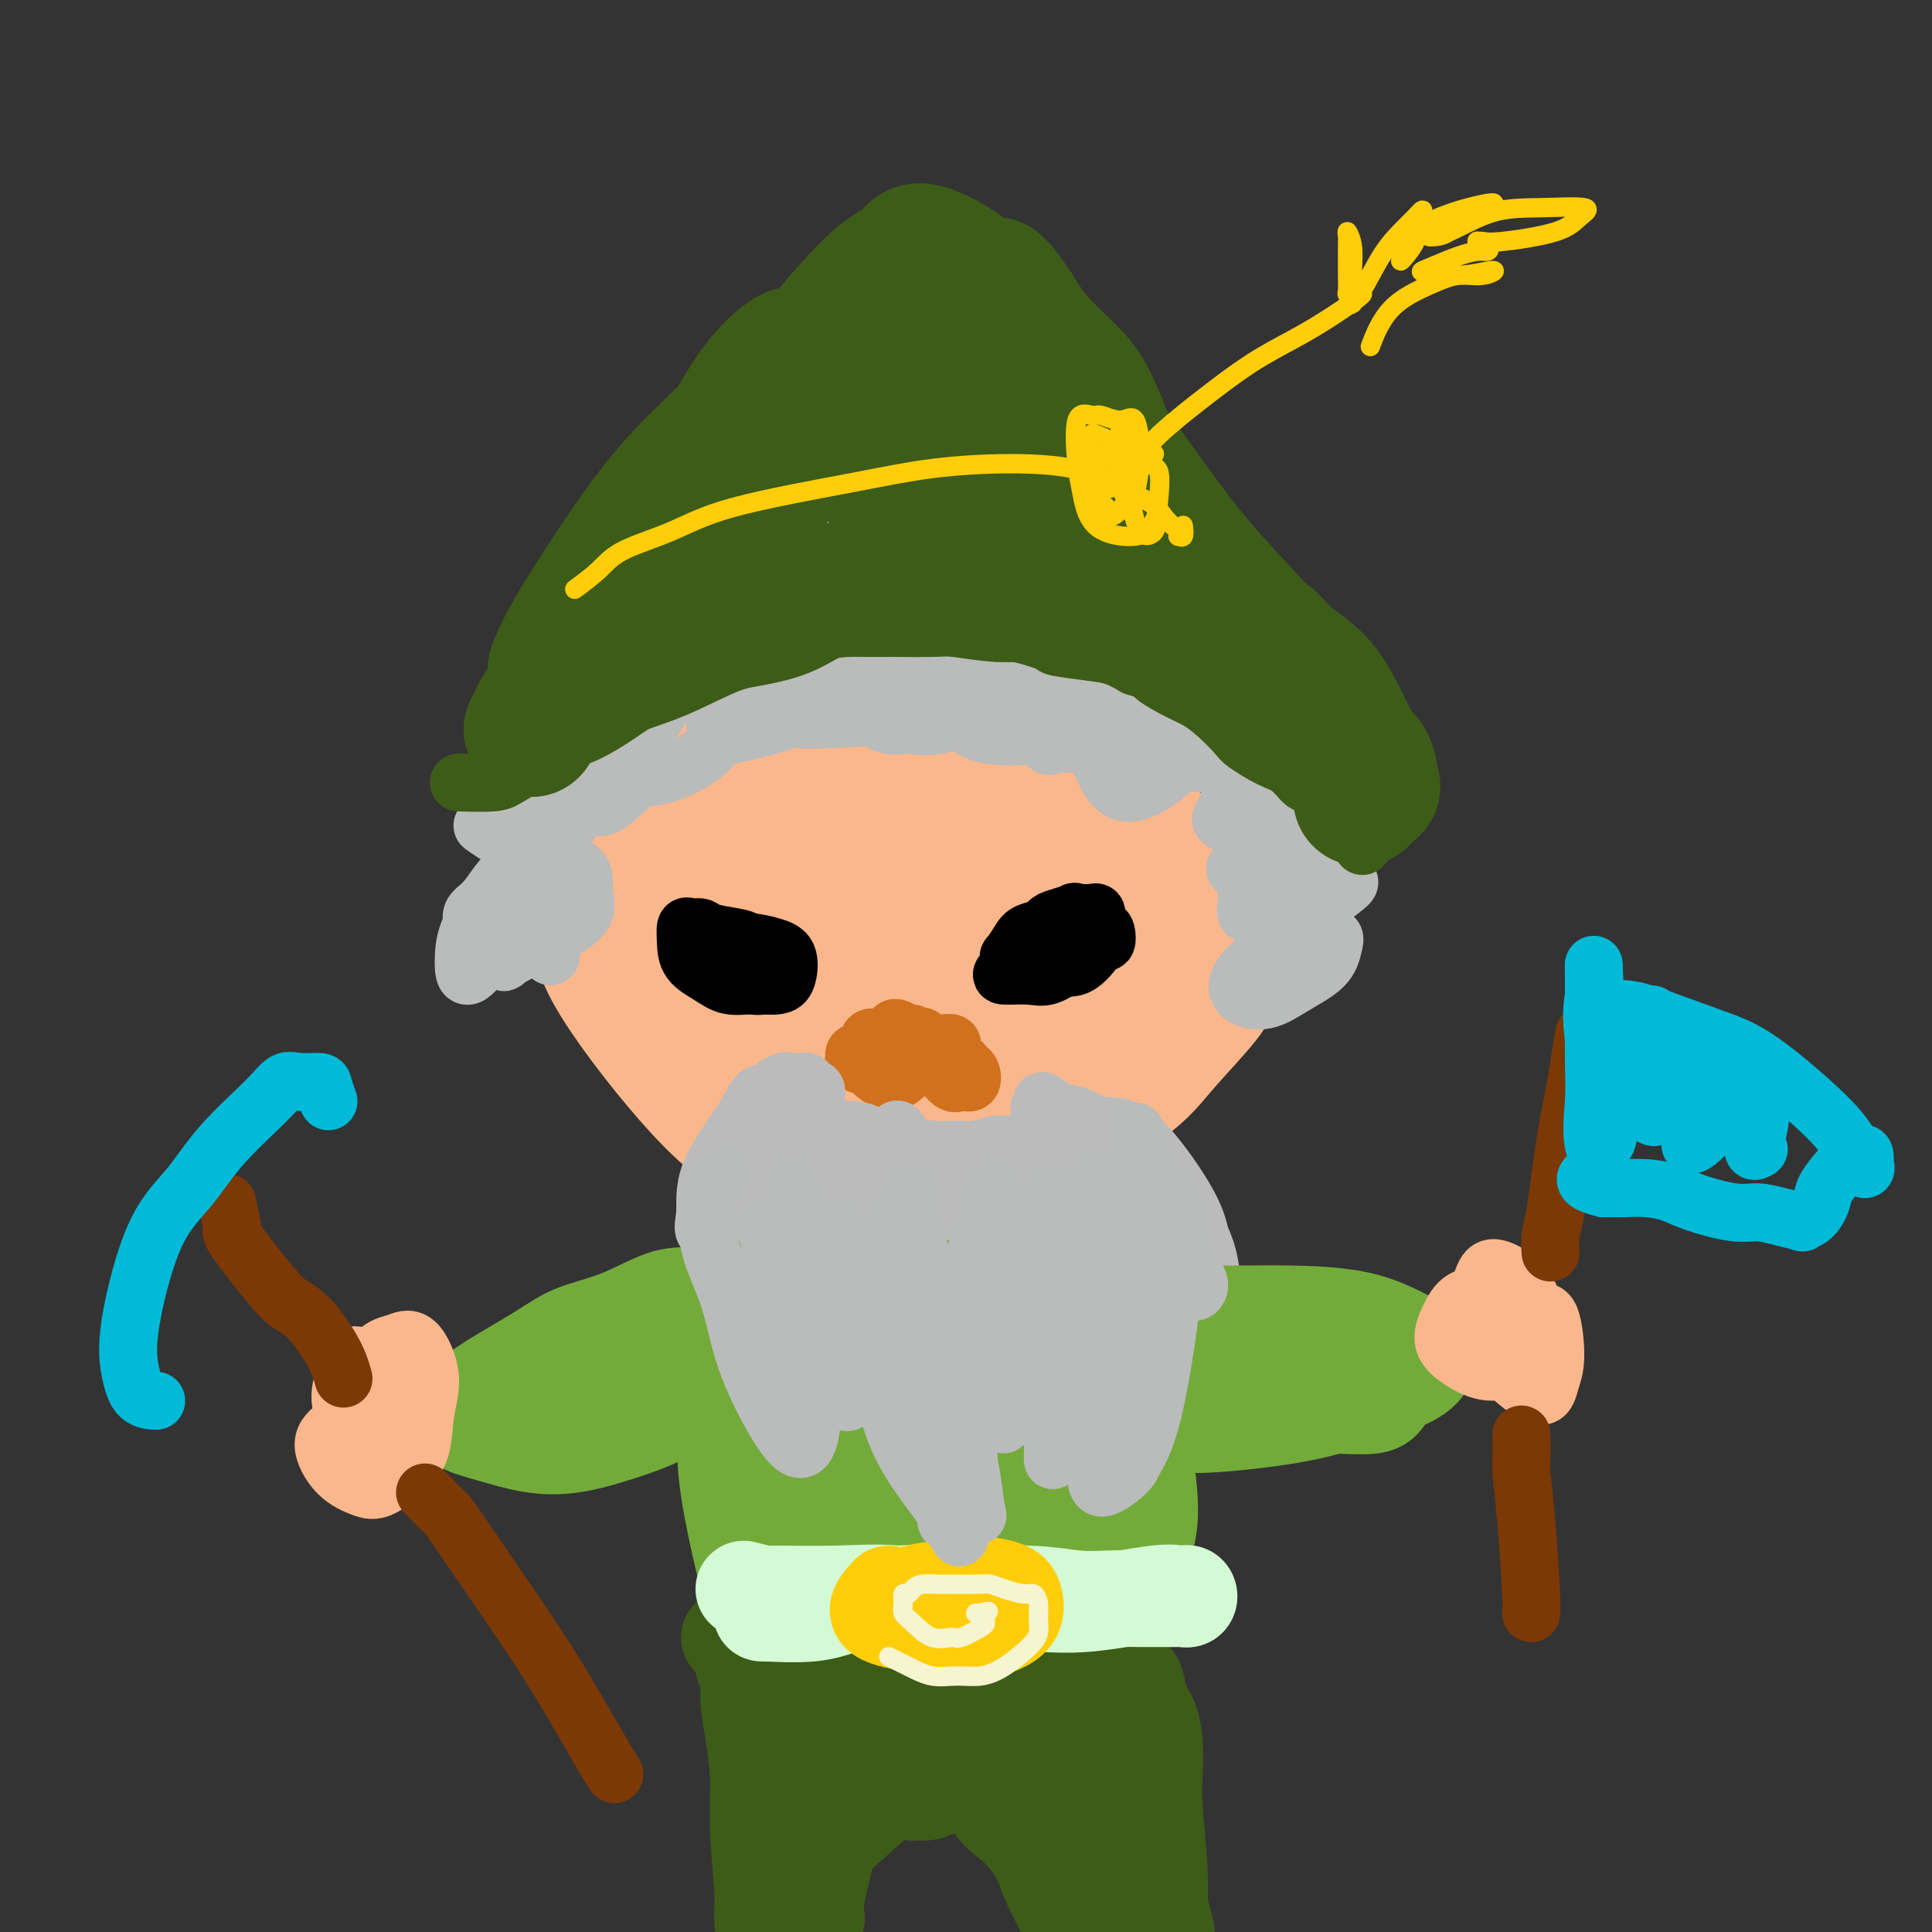 <svg viewBox='0 0 400 400' version='1.1' xmlns='http://www.w3.org/2000/svg' xmlns:xlink='http://www.w3.org/1999/xlink'><rect x="0" y="0" width="400" height="400" fill="#333333" stroke="none"/><g fill='none' stroke='rgb(251,183,140)' stroke-width='28' stroke-linecap='round' stroke-linejoin='round'><path d='M160,213c-1.172,1.416 -2.345,2.832 -3,4c-0.655,1.168 -0.793,2.089 -1,3c-0.207,0.911 -0.484,1.813 0,4c0.484,2.187 1.730,5.659 3,8c1.270,2.341 2.566,3.550 5,5c2.434,1.450 6.007,3.141 9,4c2.993,0.859 5.405,0.888 11,-1c5.595,-1.888 14.374,-5.692 20,-9c5.626,-3.308 8.100,-6.119 11,-10c2.900,-3.881 6.228,-8.830 9,-13c2.772,-4.170 4.989,-7.560 7,-11c2.011,-3.440 3.816,-6.931 4,-11c0.184,-4.069 -1.251,-8.716 -3,-12c-1.749,-3.284 -3.810,-5.205 -7,-7c-3.190,-1.795 -7.510,-3.466 -11,-5c-3.490,-1.534 -6.151,-2.932 -12,-4c-5.849,-1.068 -14.887,-1.806 -21,-2c-6.113,-0.194 -9.301,0.156 -13,1c-3.699,0.844 -7.909,2.181 -12,3c-4.091,0.819 -8.063,1.118 -11,2c-2.937,0.882 -4.838,2.346 -8,5c-3.162,2.654 -7.583,6.499 -10,9c-2.417,2.501 -2.829,3.658 -3,6c-0.171,2.342 -0.102,5.867 0,9c0.102,3.133 0.236,5.873 4,12c3.764,6.127 11.158,15.642 17,22c5.842,6.358 10.133,9.560 15,12c4.867,2.440 10.310,4.118 16,5c5.690,0.882 11.626,0.966 17,0c5.374,-0.966 10.187,-2.983 15,-5'/><path d='M208,237c6.807,-2.840 16.326,-7.441 22,-11c5.674,-3.559 7.505,-6.076 10,-9c2.495,-2.924 5.654,-6.254 8,-9c2.346,-2.746 3.878,-4.906 4,-9c0.122,-4.094 -1.166,-10.121 -3,-14c-1.834,-3.879 -4.214,-5.609 -7,-8c-2.786,-2.391 -5.977,-5.442 -10,-8c-4.023,-2.558 -8.877,-4.623 -13,-6c-4.123,-1.377 -7.515,-2.066 -14,-3c-6.485,-0.934 -16.065,-2.114 -22,-2c-5.935,0.114 -8.226,1.523 -13,4c-4.774,2.477 -12.029,6.021 -17,9c-4.971,2.979 -7.656,5.392 -10,8c-2.344,2.608 -4.348,5.412 -6,8c-1.652,2.588 -2.954,4.961 -3,8c-0.046,3.039 1.164,6.745 3,11c1.836,4.255 4.298,9.058 7,13c2.702,3.942 5.645,7.023 12,11c6.355,3.977 16.123,8.850 23,11c6.877,2.150 10.862,1.578 16,1c5.138,-0.578 11.429,-1.163 17,-3c5.571,-1.837 10.420,-4.925 14,-8c3.580,-3.075 5.889,-6.135 9,-11c3.111,-4.865 7.022,-11.534 9,-16c1.978,-4.466 2.021,-6.728 1,-9c-1.021,-2.272 -3.107,-4.556 -5,-7c-1.893,-2.444 -3.593,-5.050 -9,-9c-5.407,-3.950 -14.522,-9.244 -21,-12c-6.478,-2.756 -10.321,-2.973 -15,-3c-4.679,-0.027 -10.194,0.135 -15,1c-4.806,0.865 -8.903,2.432 -13,4'/><path d='M167,169c-7.779,2.559 -13.228,6.456 -17,9c-3.772,2.544 -5.867,3.733 -8,6c-2.133,2.267 -4.302,5.611 -5,9c-0.698,3.389 0.077,6.824 1,10c0.923,3.176 1.995,6.092 6,10c4.005,3.908 10.942,8.806 16,11c5.058,2.194 8.235,1.684 12,1c3.765,-0.684 8.116,-1.541 12,-3c3.884,-1.459 7.300,-3.521 11,-7c3.700,-3.479 7.685,-8.374 10,-12c2.315,-3.626 2.960,-5.982 3,-8c0.040,-2.018 -0.524,-3.700 -2,-6c-1.476,-2.300 -3.864,-5.220 -6,-7c-2.136,-1.780 -4.020,-2.421 -8,-3c-3.980,-0.579 -10.055,-1.097 -14,-1c-3.945,0.097 -5.759,0.809 -8,2c-2.241,1.191 -4.908,2.861 -7,4c-2.092,1.139 -3.609,1.747 -5,4c-1.391,2.253 -2.654,6.151 -2,9c0.654,2.849 3.227,4.649 6,7c2.773,2.351 5.748,5.253 9,7c3.252,1.747 6.783,2.338 10,3c3.217,0.662 6.120,1.394 10,0c3.880,-1.394 8.738,-4.916 11,-8c2.262,-3.084 1.927,-5.731 2,-8c0.073,-2.269 0.553,-4.162 0,-6c-0.553,-1.838 -2.140,-3.622 -5,-5c-2.860,-1.378 -6.993,-2.349 -10,-3c-3.007,-0.651 -4.886,-0.983 -7,0c-2.114,0.983 -4.461,3.281 -6,5c-1.539,1.719 -2.269,2.860 -3,4'/><path d='M173,193c-1.853,2.448 -1.985,4.067 -1,6c0.985,1.933 3.087,4.178 5,5c1.913,0.822 3.636,0.220 6,0c2.364,-0.220 5.367,-0.059 7,0c1.633,0.059 1.895,0.017 2,0c0.105,-0.017 0.052,-0.008 0,0'/><path d='M199,180c-0.619,3.502 -1.238,7.005 -2,9c-0.762,1.995 -1.668,2.483 -2,4c-0.332,1.517 -0.089,4.062 0,5c0.089,0.938 0.026,0.268 0,0c-0.026,-0.268 -0.013,-0.134 0,0'/></g>
<g fill='none' stroke='rgb(0,0,0)' stroke-width='12' stroke-linecap='round' stroke-linejoin='round'><path d='M209,201c-0.014,-0.176 -0.028,-0.351 0,-1c0.028,-0.649 0.098,-1.771 0,-2c-0.098,-0.229 -0.363,0.435 0,0c0.363,-0.435 1.354,-1.969 2,-3c0.646,-1.031 0.947,-1.559 2,-2c1.053,-0.441 2.859,-0.795 4,-1c1.141,-0.205 1.616,-0.259 3,0c1.384,0.259 3.678,0.833 5,1c1.322,0.167 1.672,-0.073 2,0c0.328,0.073 0.633,0.461 1,1c0.367,0.539 0.797,1.231 1,1c0.203,-0.231 0.178,-1.384 0,-2c-0.178,-0.616 -0.511,-0.695 -1,-1c-0.489,-0.305 -1.135,-0.837 -2,-1c-0.865,-0.163 -1.951,0.042 -3,0c-1.049,-0.042 -2.063,-0.330 -3,0c-0.937,0.330 -1.796,1.280 -3,2c-1.204,0.720 -2.751,1.212 -4,2c-1.249,0.788 -2.198,1.874 -3,3c-0.802,1.126 -1.458,2.294 -2,3c-0.542,0.706 -0.972,0.952 0,1c0.972,0.048 3.346,-0.102 5,0c1.654,0.102 2.587,0.454 4,0c1.413,-0.454 3.305,-1.715 5,-3c1.695,-1.285 3.192,-2.593 4,-4c0.808,-1.407 0.928,-2.913 1,-4c0.072,-1.087 0.096,-1.754 0,-2c-0.096,-0.246 -0.313,-0.070 -1,0c-0.687,0.070 -1.843,0.035 -3,0'/><path d='M223,189c-0.692,-0.360 -0.423,-0.261 -1,0c-0.577,0.261 -1.999,0.684 -3,1c-1.001,0.316 -1.581,0.525 -2,1c-0.419,0.475 -0.675,1.217 -1,2c-0.325,0.783 -0.717,1.606 -1,3c-0.283,1.394 -0.457,3.357 0,4c0.457,0.643 1.545,-0.034 3,0c1.455,0.034 3.276,0.778 5,0c1.724,-0.778 3.350,-3.080 4,-4c0.650,-0.920 0.325,-0.460 0,0'/><path d='M146,198c1.736,2.011 3.472,4.021 5,5c1.528,0.979 2.849,0.926 4,1c1.151,0.074 2.131,0.276 3,0c0.869,-0.276 1.627,-1.030 2,-2c0.373,-0.970 0.359,-2.158 0,-3c-0.359,-0.842 -1.065,-1.340 -2,-2c-0.935,-0.660 -2.099,-1.483 -3,-2c-0.901,-0.517 -1.537,-0.729 -3,-1c-1.463,-0.271 -3.751,-0.601 -5,-1c-1.249,-0.399 -1.458,-0.869 -2,-1c-0.542,-0.131 -1.415,0.075 -2,0c-0.585,-0.075 -0.881,-0.433 -1,0c-0.119,0.433 -0.060,1.657 0,3c0.060,1.343 0.120,2.806 1,4c0.880,1.194 2.579,2.120 4,3c1.421,0.880 2.565,1.715 4,2c1.435,0.285 3.162,0.021 5,0c1.838,-0.021 3.788,0.201 5,0c1.212,-0.201 1.687,-0.824 2,-2c0.313,-1.176 0.465,-2.903 0,-4c-0.465,-1.097 -1.547,-1.562 -3,-2c-1.453,-0.438 -3.276,-0.849 -5,-1c-1.724,-0.151 -3.350,-0.043 -4,0c-0.650,0.043 -0.325,0.022 0,0'/></g>
<g fill='none' stroke='rgb(210,113,29)' stroke-width='12' stroke-linecap='round' stroke-linejoin='round'><path d='M182,215c0.000,-0.000 0.000,-0.000 0,0c-0.000,0.000 -0.000,0.000 0,0c0.000,-0.000 0.001,-0.000 0,0c-0.001,0.000 -0.003,0.000 0,0c0.003,-0.000 0.011,-0.001 0,0c-0.011,0.001 -0.042,0.003 0,0c0.042,-0.003 0.155,-0.011 0,0c-0.155,0.011 -0.580,0.041 -1,0c-0.420,-0.041 -0.834,-0.155 -1,0c-0.166,0.155 -0.083,0.577 0,1'/><path d='M180,216c-0.287,0.739 -0.004,2.087 0,3c0.004,0.913 -0.269,1.392 0,2c0.269,0.608 1.081,1.345 2,2c0.919,0.655 1.944,1.229 3,1c1.056,-0.229 2.141,-1.262 3,-2c0.859,-0.738 1.491,-1.183 2,-2c0.509,-0.817 0.895,-2.008 1,-3c0.105,-0.992 -0.069,-1.786 0,-2c0.069,-0.214 0.383,0.152 0,0c-0.383,-0.152 -1.464,-0.823 -2,-1c-0.536,-0.177 -0.529,0.138 -1,0c-0.471,-0.138 -1.422,-0.730 -2,-1c-0.578,-0.270 -0.785,-0.218 -1,0c-0.215,0.218 -0.437,0.601 -1,1c-0.563,0.399 -1.465,0.814 -2,1c-0.535,0.186 -0.703,0.144 -1,0c-0.297,-0.144 -0.723,-0.390 -1,0c-0.277,0.390 -0.404,1.415 -1,2c-0.596,0.585 -1.662,0.731 -2,1c-0.338,0.269 0.052,0.662 0,1c-0.052,0.338 -0.544,0.623 0,1c0.544,0.377 2.125,0.847 3,1c0.875,0.153 1.043,-0.013 2,0c0.957,0.013 2.701,0.203 4,0c1.299,-0.203 2.153,-0.801 3,-1c0.847,-0.199 1.688,-0.001 2,-1c0.312,-0.999 0.095,-3.196 0,-4c-0.095,-0.804 -0.067,-0.216 0,0c0.067,0.216 0.172,0.058 0,0c-0.172,-0.058 -0.621,-0.017 -1,0c-0.379,0.017 -0.690,0.008 -1,0'/><path d='M189,215c0.463,-0.965 0.119,-0.378 0,0c-0.119,0.378 -0.015,0.546 0,1c0.015,0.454 -0.060,1.193 0,2c0.060,0.807 0.254,1.682 1,2c0.746,0.318 2.042,0.078 3,0c0.958,-0.078 1.577,0.004 2,0c0.423,-0.004 0.651,-0.096 1,0c0.349,0.096 0.820,0.380 1,0c0.180,-0.380 0.069,-1.424 0,-2c-0.069,-0.576 -0.094,-0.686 0,-1c0.094,-0.314 0.309,-0.833 0,-1c-0.309,-0.167 -1.142,0.019 -2,0c-0.858,-0.019 -1.742,-0.243 -2,0c-0.258,0.243 0.109,0.952 0,1c-0.109,0.048 -0.693,-0.566 -1,0c-0.307,0.566 -0.338,2.311 0,3c0.338,0.689 1.044,0.321 2,1c0.956,0.679 2.162,2.403 3,3c0.838,0.597 1.309,0.065 2,0c0.691,-0.065 1.603,0.337 2,0c0.397,-0.337 0.278,-1.412 0,-2c-0.278,-0.588 -0.716,-0.690 -1,-1c-0.284,-0.310 -0.416,-0.829 -1,-1c-0.584,-0.171 -1.620,0.006 -2,0c-0.380,-0.006 -0.102,-0.194 0,0c0.102,0.194 0.029,0.770 0,1c-0.029,0.230 -0.015,0.115 0,0'/></g>
<g fill='none' stroke='rgb(187,187,187)' stroke-width='12' stroke-linecap='round' stroke-linejoin='round'><path d='M169,228c-0.434,0.010 -0.868,0.020 -1,0c-0.132,-0.020 0.039,-0.068 0,0c-0.039,0.068 -0.286,0.254 -1,0c-0.714,-0.254 -1.893,-0.947 -3,0c-1.107,0.947 -2.141,3.535 -3,5c-0.859,1.465 -1.544,1.806 -3,4c-1.456,2.194 -3.685,6.240 -5,9c-1.315,2.760 -1.716,4.235 -2,6c-0.284,1.765 -0.449,3.821 0,5c0.449,1.179 1.514,1.479 3,1c1.486,-0.479 3.395,-1.739 5,-3c1.605,-1.261 2.906,-2.522 5,-5c2.094,-2.478 4.979,-6.172 7,-8c2.021,-1.828 3.176,-1.789 4,-2c0.824,-0.211 1.316,-0.671 1,-1c-0.316,-0.329 -1.441,-0.528 -2,0c-0.559,0.528 -0.552,1.782 -1,3c-0.448,1.218 -1.352,2.401 -2,4c-0.648,1.599 -1.041,3.615 -1,5c0.041,1.385 0.514,2.140 1,3c0.486,0.860 0.984,1.825 2,1c1.016,-0.825 2.549,-3.440 4,-6c1.451,-2.560 2.820,-5.066 4,-7c1.180,-1.934 2.172,-3.298 3,-5c0.828,-1.702 1.493,-3.743 2,-3c0.507,0.743 0.858,4.271 1,7c0.142,2.729 0.077,4.658 0,7c-0.077,2.342 -0.165,5.098 0,7c0.165,1.902 0.582,2.951 1,4'/><path d='M188,259c0.769,4.328 1.691,2.648 3,0c1.309,-2.648 3.003,-6.263 4,-9c0.997,-2.737 1.296,-4.594 2,-6c0.704,-1.406 1.813,-2.359 2,-3c0.187,-0.641 -0.549,-0.968 0,0c0.549,0.968 2.384,3.231 3,5c0.616,1.769 0.014,3.042 0,4c-0.014,0.958 0.559,1.599 1,2c0.441,0.401 0.749,0.560 1,0c0.251,-0.560 0.446,-1.839 1,-4c0.554,-2.161 1.467,-5.202 2,-7c0.533,-1.798 0.687,-2.352 1,-3c0.313,-0.648 0.786,-1.390 1,-1c0.214,0.390 0.170,1.912 1,4c0.830,2.088 2.534,4.741 4,6c1.466,1.259 2.696,1.125 3,1c0.304,-0.125 -0.317,-0.239 0,-1c0.317,-0.761 1.570,-2.168 2,-4c0.430,-1.832 0.035,-4.088 0,-6c-0.035,-1.912 0.288,-3.479 0,-4c-0.288,-0.521 -1.188,0.003 -2,0c-0.812,-0.003 -1.536,-0.533 -2,0c-0.464,0.533 -0.668,2.128 -2,3c-1.332,0.872 -3.791,1.019 -5,1c-1.209,-0.019 -1.169,-0.205 -2,0c-0.831,0.205 -2.532,0.801 -4,1c-1.468,0.199 -2.703,0.001 -4,0c-1.297,-0.001 -2.657,0.196 -5,0c-2.343,-0.196 -5.669,-0.783 -8,-1c-2.331,-0.217 -3.666,-0.062 -5,0c-1.334,0.062 -2.667,0.031 -4,0'/><path d='M176,237c-4.457,-0.162 -2.601,-0.067 -3,0c-0.399,0.067 -3.055,0.106 -4,0c-0.945,-0.106 -0.181,-0.357 0,-1c0.181,-0.643 -0.222,-1.679 0,-2c0.222,-0.321 1.067,0.074 2,0c0.933,-0.074 1.953,-0.619 4,0c2.047,0.619 5.123,2.400 7,3c1.877,0.600 2.557,0.020 4,0c1.443,-0.020 3.650,0.520 5,1c1.350,0.480 1.841,0.900 2,1c0.159,0.100 -0.016,-0.121 0,0c0.016,0.121 0.222,0.582 -2,0c-2.222,-0.582 -6.873,-2.209 -9,-3c-2.127,-0.791 -1.729,-0.747 -2,-1c-0.271,-0.253 -1.211,-0.804 -3,-1c-1.789,-0.196 -4.427,-0.038 -6,0c-1.573,0.038 -2.080,-0.045 -3,0c-0.920,0.045 -2.254,0.217 -3,0c-0.746,-0.217 -0.903,-0.823 -1,-1c-0.097,-0.177 -0.132,0.073 0,0c0.132,-0.073 0.432,-0.471 1,-1c0.568,-0.529 1.403,-1.188 2,-2c0.597,-0.812 0.955,-1.776 1,-2c0.045,-0.224 -0.225,0.294 0,0c0.225,-0.294 0.944,-1.399 1,-2c0.056,-0.601 -0.550,-0.698 -1,-1c-0.450,-0.302 -0.742,-0.807 -1,-1c-0.258,-0.193 -0.482,-0.072 -1,0c-0.518,0.072 -1.332,0.096 -2,0c-0.668,-0.096 -1.191,-0.313 -2,0c-0.809,0.313 -1.905,1.157 -3,2'/><path d='M159,226c-2.139,0.282 -2.485,0.986 -3,2c-0.515,1.014 -1.197,2.337 -3,5c-1.803,2.663 -4.726,6.665 -6,10c-1.274,3.335 -0.900,6.005 -1,8c-0.100,1.995 -0.676,3.317 0,4c0.676,0.683 2.603,0.727 4,1c1.397,0.273 2.264,0.773 4,-1c1.736,-1.773 4.341,-5.820 6,-9c1.659,-3.180 2.373,-5.494 3,-7c0.627,-1.506 1.168,-2.203 0,-3c-1.168,-0.797 -4.046,-1.692 -6,-2c-1.954,-0.308 -2.983,-0.027 -4,1c-1.017,1.027 -2.021,2.802 -3,5c-0.979,2.198 -1.934,4.819 -2,8c-0.066,3.181 0.757,6.920 3,13c2.243,6.080 5.904,14.499 9,19c3.096,4.501 5.625,5.082 8,5c2.375,-0.082 4.596,-0.828 6,-3c1.404,-2.172 1.990,-5.771 3,-9c1.010,-3.229 2.443,-6.089 3,-10c0.557,-3.911 0.236,-8.874 0,-11c-0.236,-2.126 -0.387,-1.417 -1,-1c-0.613,0.417 -1.686,0.541 -2,2c-0.314,1.459 0.132,4.252 0,7c-0.132,2.748 -0.841,5.452 0,9c0.841,3.548 3.234,7.939 5,10c1.766,2.061 2.907,1.793 4,1c1.093,-0.793 2.138,-2.109 3,-4c0.862,-1.891 1.540,-4.355 3,-8c1.460,-3.645 3.703,-8.470 5,-11c1.297,-2.530 1.649,-2.765 2,-3'/><path d='M199,254c2.577,-3.942 2.519,-0.795 3,1c0.481,1.795 1.502,2.240 2,5c0.498,2.760 0.474,7.835 1,11c0.526,3.165 1.600,4.420 2,5c0.400,0.580 0.124,0.486 1,-1c0.876,-1.486 2.904,-4.364 4,-7c1.096,-2.636 1.260,-5.029 3,-9c1.740,-3.971 5.056,-9.519 7,-12c1.944,-2.481 2.517,-1.896 3,-1c0.483,0.896 0.876,2.102 1,7c0.124,4.898 -0.021,13.489 0,19c0.021,5.511 0.209,7.941 0,10c-0.209,2.059 -0.814,3.747 -1,4c-0.186,0.253 0.047,-0.930 1,-3c0.953,-2.070 2.626,-5.028 4,-8c1.374,-2.972 2.449,-5.957 5,-10c2.551,-4.043 6.579,-9.142 9,-11c2.421,-1.858 3.234,-0.475 4,1c0.766,1.475 1.484,3.043 2,5c0.516,1.957 0.830,4.304 1,6c0.170,1.696 0.196,2.740 0,3c-0.196,0.260 -0.613,-0.264 -1,-2c-0.387,-1.736 -0.745,-4.684 -1,-7c-0.255,-2.316 -0.406,-4.001 -1,-6c-0.594,-1.999 -1.632,-4.313 -4,-8c-2.368,-3.687 -6.068,-8.747 -9,-11c-2.932,-2.253 -5.098,-1.698 -7,-2c-1.902,-0.302 -3.541,-1.463 -5,-2c-1.459,-0.537 -2.739,-0.452 -4,-1c-1.261,-0.548 -2.503,-1.728 -3,-2c-0.497,-0.272 -0.248,0.364 0,1'/><path d='M216,229c-2.418,-0.083 1.037,2.710 3,4c1.963,1.290 2.433,1.078 3,1c0.567,-0.078 1.229,-0.021 2,0c0.771,0.021 1.649,0.006 2,0c0.351,-0.006 0.176,-0.003 0,0'/></g>
<g fill='none' stroke='rgb(115,171,58)' stroke-width='20' stroke-linecap='round' stroke-linejoin='round'><path d='M173,266c-1.656,-0.209 -3.311,-0.417 -4,-1c-0.689,-0.583 -0.410,-1.539 -3,0c-2.590,1.539 -8.047,5.573 -11,11c-2.953,5.427 -3.402,12.246 -4,17c-0.598,4.754 -1.344,7.445 0,16c1.344,8.555 4.779,22.976 8,32c3.221,9.024 6.228,12.651 10,16c3.772,3.349 8.309,6.419 13,8c4.691,1.581 9.535,1.671 15,0c5.465,-1.671 11.549,-5.103 16,-8c4.451,-2.897 7.267,-5.258 11,-11c3.733,-5.742 8.383,-14.866 11,-21c2.617,-6.134 3.203,-9.278 3,-14c-0.203,-4.722 -1.194,-11.021 -3,-16c-1.806,-4.979 -4.427,-8.639 -9,-13c-4.573,-4.361 -11.100,-9.425 -16,-12c-4.900,-2.575 -8.174,-2.662 -12,-3c-3.826,-0.338 -8.203,-0.929 -12,0c-3.797,0.929 -7.014,3.377 -10,5c-2.986,1.623 -5.742,2.421 -9,6c-3.258,3.579 -7.019,9.939 -9,15c-1.981,5.061 -2.182,8.824 -2,14c0.182,5.176 0.748,11.764 2,18c1.252,6.236 3.189,12.121 8,18c4.811,5.879 12.496,11.751 18,14c5.504,2.249 8.828,0.875 13,-2c4.172,-2.875 9.192,-7.250 13,-12c3.808,-4.750 6.404,-9.875 9,-15'/><path d='M219,328c4.819,-6.880 5.866,-10.579 6,-16c0.134,-5.421 -0.645,-12.565 -3,-18c-2.355,-5.435 -6.288,-9.161 -10,-12c-3.712,-2.839 -7.205,-4.791 -13,-5c-5.795,-0.209 -13.893,1.324 -19,4c-5.107,2.676 -7.223,6.494 -9,10c-1.777,3.506 -3.214,6.702 -4,11c-0.786,4.298 -0.921,9.700 1,15c1.921,5.300 5.897,10.498 9,15c3.103,4.502 5.332,8.307 10,10c4.668,1.693 11.773,1.273 16,-1c4.227,-2.273 5.575,-6.398 7,-11c1.425,-4.602 2.926,-9.682 4,-14c1.074,-4.318 1.722,-7.875 0,-13c-1.722,-5.125 -5.813,-11.817 -9,-15c-3.187,-3.183 -5.469,-2.855 -8,-2c-2.531,0.855 -5.311,2.238 -8,5c-2.689,2.762 -5.288,6.901 -7,11c-1.712,4.099 -2.536,8.156 -2,14c0.536,5.844 2.432,13.475 5,18c2.568,4.525 5.808,5.942 8,7c2.192,1.058 3.338,1.755 6,-2c2.662,-3.755 6.842,-11.963 9,-18c2.158,-6.037 2.294,-9.902 2,-14c-0.294,-4.098 -1.018,-8.431 -2,-12c-0.982,-3.569 -2.222,-6.376 -4,-8c-1.778,-1.624 -4.095,-2.064 -6,-1c-1.905,1.064 -3.397,3.633 -5,9c-1.603,5.367 -3.315,13.534 -4,19c-0.685,5.466 -0.342,8.233 0,11'/><path d='M189,325c-0.263,6.225 1.079,6.787 3,6c1.921,-0.787 4.421,-2.923 6,-6c1.579,-3.077 2.239,-7.095 3,-11c0.761,-3.905 1.625,-7.698 2,-11c0.375,-3.302 0.261,-6.114 0,-8c-0.261,-1.886 -0.668,-2.846 -2,-3c-1.332,-0.154 -3.589,0.497 -6,1c-2.411,0.503 -4.974,0.858 -6,1c-1.026,0.142 -0.513,0.071 0,0'/><path d='M169,269c-1.956,-0.020 -3.912,-0.040 -5,0c-1.088,0.040 -1.309,0.141 -2,0c-0.691,-0.141 -1.854,-0.522 -3,-1c-1.146,-0.478 -2.276,-1.051 -5,-1c-2.724,0.051 -7.041,0.728 -10,1c-2.959,0.272 -4.559,0.141 -7,1c-2.441,0.859 -5.722,2.708 -9,4c-3.278,1.292 -6.551,2.026 -9,3c-2.449,0.974 -4.072,2.186 -7,4c-2.928,1.814 -7.161,4.229 -10,6c-2.839,1.771 -4.286,2.898 -5,4c-0.714,1.102 -0.696,2.178 -1,3c-0.304,0.822 -0.931,1.389 0,2c0.931,0.611 3.421,1.267 6,2c2.579,0.733 5.249,1.543 8,2c2.751,0.457 5.584,0.562 9,0c3.416,-0.562 7.414,-1.791 11,-3c3.586,-1.209 6.758,-2.399 11,-5c4.242,-2.601 9.553,-6.614 12,-9c2.447,-2.386 2.030,-3.146 2,-4c-0.030,-0.854 0.325,-1.801 -1,-2c-1.325,-0.199 -4.332,0.351 -7,1c-2.668,0.649 -4.999,1.399 -10,3c-5.001,1.601 -12.673,4.054 -18,5c-5.327,0.946 -8.311,0.385 -11,1c-2.689,0.615 -5.085,2.405 -7,3c-1.915,0.595 -3.348,-0.005 -3,0c0.348,0.005 2.478,0.617 5,1c2.522,0.383 5.435,0.538 9,0c3.565,-0.538 7.783,-1.769 12,-3'/><path d='M124,287c6.475,-0.855 9.663,-1.992 13,-3c3.337,-1.008 6.821,-1.887 11,-3c4.179,-1.113 9.051,-2.461 11,-3c1.949,-0.539 0.974,-0.270 0,0'/><path d='M232,273c-2.510,0.544 -5.019,1.088 -6,1c-0.981,-0.088 -0.432,-0.809 0,-1c0.432,-0.191 0.749,0.146 2,0c1.251,-0.146 3.438,-0.777 8,-1c4.562,-0.223 11.500,-0.038 17,0c5.500,0.038 9.561,-0.072 14,0c4.439,0.072 9.255,0.326 13,1c3.745,0.674 6.421,1.769 9,3c2.579,1.231 5.063,2.598 6,4c0.937,1.402 0.326,2.840 -1,4c-1.326,1.160 -3.368,2.044 -6,3c-2.632,0.956 -5.855,1.985 -9,3c-3.145,1.015 -6.210,2.018 -12,3c-5.790,0.982 -14.303,1.944 -20,2c-5.697,0.056 -8.578,-0.795 -11,-2c-2.422,-1.205 -4.387,-2.763 -6,-4c-1.613,-1.237 -2.876,-2.151 -2,-4c0.876,-1.849 3.889,-4.631 7,-7c3.111,-2.369 6.320,-4.325 10,-5c3.680,-0.675 7.831,-0.070 12,0c4.169,0.070 8.356,-0.394 12,0c3.644,0.394 6.746,1.646 10,4c3.254,2.354 6.662,5.810 8,8c1.338,2.190 0.608,3.113 0,4c-0.608,0.887 -1.093,1.737 -3,2c-1.907,0.263 -5.235,-0.062 -8,0c-2.765,0.062 -4.968,0.512 -9,0c-4.032,-0.512 -9.893,-1.984 -14,-3c-4.107,-1.016 -6.459,-1.576 -8,-2c-1.541,-0.424 -2.270,-0.712 -3,-1'/><path d='M242,285c-4.067,-0.872 -1.733,-0.051 1,0c2.733,0.051 5.867,-0.667 9,-1c3.133,-0.333 6.267,-0.282 9,0c2.733,0.282 5.067,0.795 6,1c0.933,0.205 0.467,0.103 0,0'/></g>
<g fill='none' stroke='rgb(61,92,24)' stroke-width='20' stroke-linecap='round' stroke-linejoin='round'><path d='M151,339c2.121,-0.002 4.243,-0.005 6,0c1.757,0.005 3.151,0.016 8,0c4.849,-0.016 13.154,-0.061 19,0c5.846,0.061 9.232,0.226 13,0c3.768,-0.226 7.918,-0.845 11,-1c3.082,-0.155 5.095,0.154 7,0c1.905,-0.154 3.700,-0.770 4,-1c0.300,-0.230 -0.897,-0.073 -2,0c-1.103,0.073 -2.114,0.061 -4,0c-1.886,-0.061 -4.648,-0.171 -7,0c-2.352,0.171 -4.294,0.623 -8,1c-3.706,0.377 -9.177,0.679 -13,1c-3.823,0.321 -5.998,0.659 -8,1c-2.002,0.341 -3.832,0.683 -6,1c-2.168,0.317 -4.673,0.608 -7,1c-2.327,0.392 -4.476,0.884 -6,1c-1.524,0.116 -2.423,-0.145 -3,0c-0.577,0.145 -0.831,0.695 -1,1c-0.169,0.305 -0.251,0.363 0,1c0.251,0.637 0.837,1.852 1,3c0.163,1.148 -0.096,2.230 0,4c0.096,1.770 0.547,4.228 1,7c0.453,2.772 0.909,5.857 1,9c0.091,3.143 -0.183,6.345 0,11c0.183,4.655 0.822,10.763 1,14c0.178,3.237 -0.106,3.602 0,4c0.106,0.398 0.602,0.828 1,0c0.398,-0.828 0.699,-2.914 1,-5'/><path d='M160,392c0.379,-1.844 0.326,-3.955 1,-8c0.674,-4.045 2.075,-10.025 3,-14c0.925,-3.975 1.373,-5.945 2,-8c0.627,-2.055 1.433,-4.196 2,-6c0.567,-1.804 0.897,-3.272 1,-4c0.103,-0.728 -0.019,-0.718 0,0c0.019,0.718 0.179,2.142 0,4c-0.179,1.858 -0.697,4.150 -1,7c-0.303,2.850 -0.390,6.259 -1,11c-0.610,4.741 -1.741,10.815 -2,15c-0.259,4.185 0.355,6.481 1,8c0.645,1.519 1.323,2.259 2,3'/><path d='M169,397c0.040,0.275 0.081,0.549 0,0c-0.081,-0.549 -0.283,-1.923 0,-4c0.283,-2.077 1.050,-4.857 2,-9c0.950,-4.143 2.083,-9.649 3,-13c0.917,-3.351 1.618,-4.547 2,-6c0.382,-1.453 0.444,-3.163 1,-4c0.556,-0.837 1.605,-0.801 2,-1c0.395,-0.199 0.137,-0.635 0,-1c-0.137,-0.365 -0.152,-0.661 0,-1c0.152,-0.339 0.472,-0.722 1,-1c0.528,-0.278 1.264,-0.452 2,-1c0.736,-0.548 1.473,-1.469 2,-2c0.527,-0.531 0.843,-0.671 2,-1c1.157,-0.329 3.155,-0.848 5,-1c1.845,-0.152 3.536,0.064 5,0c1.464,-0.064 2.701,-0.407 4,0c1.299,0.407 2.660,1.566 5,2c2.340,0.434 5.659,0.145 8,0c2.341,-0.145 3.703,-0.144 5,0c1.297,0.144 2.530,0.432 4,0c1.470,-0.432 3.176,-1.582 4,-2c0.824,-0.418 0.764,-0.103 1,0c0.236,0.103 0.767,-0.007 1,0c0.233,0.007 0.167,0.132 0,0c-0.167,-0.132 -0.435,-0.521 0,0c0.435,0.521 1.572,1.952 2,4c0.428,2.048 0.146,4.714 1,9c0.854,4.286 2.845,10.192 4,15c1.155,4.808 1.473,8.516 2,12c0.527,3.484 1.264,6.742 2,10'/><path d='M241,398c0.415,1.659 0.829,3.317 0,0c-0.829,-3.317 -2.902,-11.610 -4,-17c-1.098,-5.390 -1.222,-7.876 -2,-11c-0.778,-3.124 -2.209,-6.885 -3,-9c-0.791,-2.115 -0.942,-2.582 -1,-3c-0.058,-0.418 -0.022,-0.785 0,0c0.022,0.785 0.030,2.721 0,5c-0.030,2.279 -0.097,4.900 0,7c0.097,2.100 0.357,3.680 1,8c0.643,4.320 1.670,11.380 2,15c0.330,3.620 -0.038,3.799 0,4c0.038,0.201 0.483,0.423 0,-1c-0.483,-1.423 -1.894,-4.491 -3,-7c-1.106,-2.509 -1.909,-4.459 -5,-9c-3.091,-4.541 -8.472,-11.673 -11,-15c-2.528,-3.327 -2.203,-2.847 -2,-3c0.203,-0.153 0.283,-0.938 0,-1c-0.283,-0.062 -0.931,0.598 -1,3c-0.069,2.402 0.439,6.547 1,10c0.561,3.453 1.174,6.213 2,9c0.826,2.787 1.865,5.601 3,8c1.135,2.399 2.366,4.384 3,6c0.634,1.616 0.670,2.864 1,2c0.330,-0.864 0.955,-3.840 0,-6c-0.955,-2.160 -3.488,-3.504 -5,-6c-1.512,-2.496 -2.001,-6.145 -3,-9c-0.999,-2.855 -2.506,-4.916 -4,-7c-1.494,-2.084 -2.975,-4.191 -4,-6c-1.025,-1.809 -1.594,-3.320 -2,-4c-0.406,-0.680 -0.648,-0.529 -1,-1c-0.352,-0.471 -0.815,-1.563 -1,-2c-0.185,-0.437 -0.093,-0.218 0,0'/><path d='M202,358c-3.276,-5.388 -1.465,-1.357 -1,0c0.465,1.357 -0.414,0.041 -1,0c-0.586,-0.041 -0.877,1.193 -1,2c-0.123,0.807 -0.079,1.186 0,2c0.079,0.814 0.191,2.063 0,3c-0.191,0.937 -0.685,1.561 -1,2c-0.315,0.439 -0.452,0.692 -1,1c-0.548,0.308 -1.506,0.671 -2,1c-0.494,0.329 -0.524,0.624 -1,1c-0.476,0.376 -1.398,0.833 -2,1c-0.602,0.167 -0.883,0.045 -1,0c-0.117,-0.045 -0.070,-0.011 0,0c0.070,0.011 0.162,-0.001 0,0c-0.162,0.001 -0.579,0.014 -1,0c-0.421,-0.014 -0.848,-0.057 -1,0c-0.152,0.057 -0.030,0.212 0,0c0.030,-0.212 -0.032,-0.791 0,-1c0.032,-0.209 0.158,-0.047 0,0c-0.158,0.047 -0.601,-0.019 -1,0c-0.399,0.019 -0.755,0.125 -1,0c-0.245,-0.125 -0.378,-0.480 0,-1c0.378,-0.520 1.268,-1.206 2,-2c0.732,-0.794 1.307,-1.696 4,-2c2.693,-0.304 7.505,-0.009 11,0c3.495,0.009 5.672,-0.267 8,0c2.328,0.267 4.808,1.076 7,2c2.192,0.924 4.096,1.962 6,3'/><path d='M225,370c3.211,2.400 4.737,5.901 6,9c1.263,3.099 2.263,5.796 3,8c0.737,2.204 1.211,3.915 2,6c0.789,2.085 1.895,4.542 3,7'/><path d='M240,394c-0.030,0.445 -0.060,0.889 0,0c0.060,-0.889 0.210,-3.112 0,-7c-0.210,-3.888 -0.781,-9.441 -1,-13c-0.219,-3.559 -0.085,-5.122 0,-7c0.085,-1.878 0.122,-4.069 0,-6c-0.122,-1.931 -0.402,-3.603 -1,-5c-0.598,-1.397 -1.515,-2.521 -2,-4c-0.485,-1.479 -0.537,-3.313 -1,-4c-0.463,-0.687 -1.337,-0.226 -2,-1c-0.663,-0.774 -1.115,-2.784 -2,-4c-0.885,-1.216 -2.201,-1.638 -3,-2c-0.799,-0.362 -1.080,-0.665 -2,-1c-0.920,-0.335 -2.480,-0.702 -3,-1c-0.520,-0.298 -0.001,-0.527 -1,-1c-0.999,-0.473 -3.515,-1.188 -5,-2c-1.485,-0.812 -1.938,-1.720 -3,-2c-1.062,-0.280 -2.733,0.066 -4,0c-1.267,-0.066 -2.132,-0.546 -3,-1c-0.868,-0.454 -1.740,-0.884 -4,-1c-2.260,-0.116 -5.907,0.081 -8,0c-2.093,-0.081 -2.633,-0.439 -4,0c-1.367,0.439 -3.562,1.677 -5,2c-1.438,0.323 -2.118,-0.267 -4,0c-1.882,0.267 -4.967,1.391 -7,2c-2.033,0.609 -3.013,0.703 -4,1c-0.987,0.297 -1.980,0.798 -3,1c-1.020,0.202 -2.066,0.104 -3,1c-0.934,0.896 -1.755,2.787 -2,4c-0.245,1.213 0.088,1.750 0,3c-0.088,1.250 -0.597,3.214 -1,5c-0.403,1.786 -0.702,3.393 -1,5'/><path d='M161,356c-0.780,3.831 -0.732,4.909 -1,8c-0.268,3.091 -0.854,8.196 -1,12c-0.146,3.804 0.146,6.308 0,9c-0.146,2.692 -0.732,5.571 -1,8c-0.268,2.429 -0.220,4.408 0,6c0.220,1.592 0.610,2.796 1,4'/><path d='M162,397c-0.759,1.432 -1.518,2.864 0,0c1.518,-2.864 5.312,-10.025 7,-13c1.688,-2.975 1.268,-1.764 3,-3c1.732,-1.236 5.615,-4.920 8,-7c2.385,-2.080 3.272,-2.557 4,-3c0.728,-0.443 1.297,-0.851 2,-1c0.703,-0.149 1.538,-0.039 2,0c0.462,0.039 0.549,0.007 1,0c0.451,-0.007 1.264,0.012 2,0c0.736,-0.012 1.394,-0.055 2,0c0.606,0.055 1.159,0.210 2,0c0.841,-0.210 1.971,-0.783 3,-1c1.029,-0.217 1.958,-0.077 3,0c1.042,0.077 2.198,0.090 3,1c0.802,0.910 1.249,2.715 2,4c0.751,1.285 1.805,2.049 3,3c1.195,0.951 2.530,2.089 4,4c1.470,1.911 3.074,4.595 4,6c0.926,1.405 1.172,1.532 2,2c0.828,0.468 2.236,1.277 3,2c0.764,0.723 0.882,1.362 1,2'/><path d='M223,393c2.833,3.929 0.417,2.250 0,2c-0.417,-0.250 1.167,0.929 2,2c0.833,1.071 0.917,2.036 1,3'/><path d='M226,399c0.000,0.000 0.000,0.000 0,0c0.000,0.000 0.000,0.000 0,0'/></g>
<g fill='none' stroke='rgb(211,250,212)' stroke-width='20' stroke-linecap='round' stroke-linejoin='round'><path d='M154,329c1.631,0.427 3.262,0.854 4,1c0.738,0.146 0.585,0.010 3,0c2.415,-0.010 7.400,0.104 12,0c4.600,-0.104 8.814,-0.428 13,0c4.186,0.428 8.344,1.607 13,2c4.656,0.393 9.811,0.001 14,0c4.189,-0.001 7.413,0.391 12,0c4.587,-0.391 10.537,-1.565 14,-2c3.463,-0.435 4.441,-0.131 5,0c0.559,0.131 0.700,0.088 1,0c0.300,-0.088 0.758,-0.220 1,0c0.242,0.220 0.267,0.791 0,1c-0.267,0.209 -0.828,0.056 -1,0c-0.172,-0.056 0.043,-0.014 0,0c-0.043,0.014 -0.343,-0.000 -2,0c-1.657,0.000 -4.670,0.015 -7,0c-2.330,-0.015 -3.977,-0.058 -6,0c-2.023,0.058 -4.423,0.217 -7,0c-2.577,-0.217 -5.331,-0.811 -10,-1c-4.669,-0.189 -11.252,0.026 -16,0c-4.748,-0.026 -7.662,-0.294 -11,0c-3.338,0.294 -7.101,1.151 -10,2c-2.899,0.849 -4.934,1.692 -8,2c-3.066,0.308 -7.162,0.083 -9,0c-1.838,-0.083 -1.418,-0.022 -1,0c0.418,0.022 0.834,0.006 1,0c0.166,-0.006 0.083,-0.003 0,0'/></g>
<g fill='none' stroke='rgb(255,205,10)' stroke-width='20' stroke-linecap='round' stroke-linejoin='round'><path d='M184,330c-1.378,1.493 -2.756,2.986 -2,4c0.756,1.014 3.646,1.549 6,2c2.354,0.451 4.173,0.819 7,1c2.827,0.181 6.663,0.175 9,0c2.337,-0.175 3.174,-0.520 4,-1c0.826,-0.480 1.640,-1.096 2,-2c0.360,-0.904 0.267,-2.095 0,-3c-0.267,-0.905 -0.709,-1.523 -2,-2c-1.291,-0.477 -3.432,-0.814 -5,-1c-1.568,-0.186 -2.564,-0.222 -4,0c-1.436,0.222 -3.311,0.700 -5,1c-1.689,0.300 -3.191,0.420 -5,1c-1.809,0.580 -3.924,1.619 -5,2c-1.076,0.381 -1.113,0.102 -1,0c0.113,-0.102 0.377,-0.027 1,0c0.623,0.027 1.607,0.008 2,0c0.393,-0.008 0.197,-0.004 0,0'/></g>
<g fill='none' stroke='rgb(247,245,208)' stroke-width='4' stroke-linecap='round' stroke-linejoin='round'><path d='M184,343c1.244,0.616 2.487,1.233 4,2c1.513,0.767 3.294,1.685 5,2c1.706,0.315 3.337,0.027 5,0c1.663,-0.027 3.360,0.208 5,0c1.640,-0.208 3.225,-0.860 5,-2c1.775,-1.140 3.741,-2.768 5,-4c1.259,-1.232 1.811,-2.066 2,-3c0.189,-0.934 0.014,-1.966 0,-3c-0.014,-1.034 0.134,-2.071 0,-3c-0.134,-0.929 -0.549,-1.752 -1,-2c-0.451,-0.248 -0.937,0.077 -2,0c-1.063,-0.077 -2.703,-0.556 -4,-1c-1.297,-0.444 -2.252,-0.852 -3,-1c-0.748,-0.148 -1.289,-0.037 -3,0c-1.711,0.037 -4.591,0.000 -6,0c-1.409,-0.000 -1.348,0.037 -2,0c-0.652,-0.037 -2.017,-0.148 -3,0c-0.983,0.148 -1.585,0.554 -2,1c-0.415,0.446 -0.643,0.933 -1,1c-0.357,0.067 -0.845,-0.286 -1,0c-0.155,0.286 0.021,1.211 0,2c-0.021,0.789 -0.240,1.443 0,2c0.240,0.557 0.940,1.018 2,2c1.060,0.982 2.480,2.484 4,3c1.520,0.516 3.139,0.044 4,0c0.861,-0.044 0.963,0.339 2,0c1.037,-0.339 3.010,-1.400 4,-2c0.990,-0.600 0.997,-0.738 1,-1c0.003,-0.262 0.001,-0.646 0,-1c-0.001,-0.354 -0.000,-0.677 0,-1'/><path d='M204,334c1.536,-0.774 -0.125,-0.208 -1,0c-0.875,0.208 -0.964,0.060 -1,0c-0.036,-0.060 -0.018,-0.030 0,0'/></g>
<g fill='none' stroke='rgb(251,183,140)' stroke-width='12' stroke-linecap='round' stroke-linejoin='round'><path d='M70,295c-1.478,1.095 -2.956,2.190 -3,4c-0.044,1.810 1.346,4.335 3,6c1.654,1.665 3.573,2.472 5,3c1.427,0.528 2.364,0.779 4,0c1.636,-0.779 3.973,-2.587 5,-4c1.027,-1.413 0.745,-2.430 1,-5c0.255,-2.570 1.047,-6.692 1,-9c-0.047,-2.308 -0.933,-2.800 -2,-4c-1.067,-1.200 -2.314,-3.107 -4,-4c-1.686,-0.893 -3.812,-0.772 -5,-1c-1.188,-0.228 -1.438,-0.806 -2,0c-0.562,0.806 -1.436,2.997 -2,5c-0.564,2.003 -0.818,3.819 0,6c0.818,2.181 2.709,4.726 4,7c1.291,2.274 1.984,4.275 4,5c2.016,0.725 5.355,0.173 7,-2c1.645,-2.173 1.595,-5.967 2,-9c0.405,-3.033 1.263,-5.306 1,-8c-0.263,-2.694 -1.647,-5.811 -3,-7c-1.353,-1.189 -2.673,-0.451 -4,0c-1.327,0.451 -2.659,0.615 -4,2c-1.341,1.385 -2.689,3.990 -3,6c-0.311,2.010 0.416,3.426 2,5c1.584,1.574 4.024,3.307 5,4c0.976,0.693 0.488,0.347 0,0'/><path d='M311,277c-1.288,-0.111 -2.577,-0.222 -3,0c-0.423,0.222 0.019,0.777 0,1c-0.019,0.223 -0.500,0.114 0,1c0.500,0.886 1.981,2.766 3,4c1.019,1.234 1.578,1.822 3,3c1.422,1.178 3.708,2.946 5,3c1.292,0.054 1.589,-1.604 2,-3c0.411,-1.396 0.937,-2.528 1,-5c0.063,-2.472 -0.335,-6.283 -1,-8c-0.665,-1.717 -1.595,-1.339 -3,-2c-1.405,-0.661 -3.283,-2.362 -5,-3c-1.717,-0.638 -3.273,-0.215 -5,0c-1.727,0.215 -3.626,0.220 -5,1c-1.374,0.780 -2.222,2.333 -3,4c-0.778,1.667 -1.488,3.447 -1,5c0.488,1.553 2.172,2.878 4,4c1.828,1.122 3.801,2.043 6,2c2.199,-0.043 4.623,-1.048 6,-3c1.377,-1.952 1.708,-4.852 2,-7c0.292,-2.148 0.546,-3.544 0,-5c-0.546,-1.456 -1.891,-2.973 -3,-4c-1.109,-1.027 -1.982,-1.564 -3,-2c-1.018,-0.436 -2.182,-0.772 -3,0c-0.818,0.772 -1.292,2.650 -2,5c-0.708,2.350 -1.652,5.171 -2,7c-0.348,1.829 -0.099,2.665 0,3c0.099,0.335 0.050,0.167 0,0'/></g>
<g fill='none' stroke='rgb(186,187,187)' stroke-width='12' stroke-linecap='round' stroke-linejoin='round'><path d='M150,243c-1.296,0.990 -2.592,1.981 -3,3c-0.408,1.019 0.071,2.068 0,4c-0.071,1.932 -0.692,4.748 0,8c0.692,3.252 2.696,6.940 4,11c1.304,4.060 1.907,8.491 4,14c2.093,5.509 5.675,12.096 8,15c2.325,2.904 3.392,2.126 4,1c0.608,-1.126 0.755,-2.600 1,-4c0.245,-1.400 0.587,-2.725 0,-6c-0.587,-3.275 -2.104,-8.499 -3,-12c-0.896,-3.501 -1.172,-5.280 -2,-8c-0.828,-2.720 -2.209,-6.380 -3,-9c-0.791,-2.620 -0.990,-4.199 -1,-5c-0.010,-0.801 0.171,-0.822 0,-1c-0.171,-0.178 -0.695,-0.511 0,2c0.695,2.511 2.607,7.868 4,12c1.393,4.132 2.265,7.039 3,10c0.735,2.961 1.333,5.976 2,8c0.667,2.024 1.404,3.056 2,2c0.596,-1.056 1.052,-4.199 1,-7c-0.052,-2.801 -0.612,-5.259 -1,-8c-0.388,-2.741 -0.603,-5.765 -1,-9c-0.397,-3.235 -0.974,-6.681 -2,-10c-1.026,-3.319 -2.501,-6.509 -3,-8c-0.499,-1.491 -0.023,-1.281 0,0c0.023,1.281 -0.406,3.632 0,6c0.406,2.368 1.648,4.753 3,10c1.352,5.247 2.815,13.356 4,18c1.185,4.644 2.093,5.822 3,7'/><path d='M174,287c1.937,6.437 1.779,2.028 2,-1c0.221,-3.028 0.820,-4.675 1,-7c0.180,-2.325 -0.058,-5.327 0,-8c0.058,-2.673 0.414,-5.017 0,-8c-0.414,-2.983 -1.597,-6.605 -2,-8c-0.403,-1.395 -0.025,-0.562 0,0c0.025,0.562 -0.301,0.855 0,4c0.301,3.145 1.231,9.144 2,13c0.769,3.856 1.377,5.570 2,8c0.623,2.430 1.260,5.575 2,4c0.740,-1.575 1.583,-7.869 2,-11c0.417,-3.131 0.407,-3.097 1,-5c0.593,-1.903 1.788,-5.741 2,-9c0.212,-3.259 -0.558,-5.937 0,-8c0.558,-2.063 2.443,-3.511 3,-4c0.557,-0.489 -0.214,-0.020 0,3c0.214,3.020 1.414,8.591 2,13c0.586,4.409 0.557,7.655 1,11c0.443,3.345 1.360,6.790 2,9c0.640,2.210 1.005,3.187 2,3c0.995,-0.187 2.619,-1.538 3,-3c0.381,-1.462 -0.481,-3.035 0,-6c0.481,-2.965 2.303,-7.322 3,-10c0.697,-2.678 0.267,-3.675 0,-5c-0.267,-1.325 -0.372,-2.977 0,-2c0.372,0.977 1.223,4.582 2,7c0.777,2.418 1.482,3.648 2,6c0.518,2.352 0.850,5.826 2,8c1.150,2.174 3.117,3.047 4,3c0.883,-0.047 0.681,-1.013 1,-3c0.319,-1.987 1.160,-4.993 2,-8'/><path d='M215,273c0.915,-4.250 1.701,-9.375 2,-13c0.299,-3.625 0.110,-5.750 0,-8c-0.110,-2.250 -0.140,-4.624 0,-5c0.140,-0.376 0.449,1.247 1,3c0.551,1.753 1.342,3.634 2,6c0.658,2.366 1.183,5.215 2,8c0.817,2.785 1.926,5.507 3,7c1.074,1.493 2.112,1.758 3,2c0.888,0.242 1.625,0.461 2,-2c0.375,-2.461 0.388,-7.602 0,-11c-0.388,-3.398 -1.179,-5.052 -2,-7c-0.821,-1.948 -1.674,-4.188 -2,-6c-0.326,-1.812 -0.124,-3.195 0,-3c0.124,0.195 0.170,1.968 1,4c0.830,2.032 2.445,4.323 4,7c1.555,2.677 3.052,5.739 4,8c0.948,2.261 1.348,3.720 2,5c0.652,1.280 1.555,2.380 2,1c0.445,-1.380 0.433,-5.241 0,-8c-0.433,-2.759 -1.287,-4.416 -2,-6c-0.713,-1.584 -1.285,-3.097 -2,-5c-0.715,-1.903 -1.573,-4.198 -2,-5c-0.427,-0.802 -0.422,-0.111 0,1c0.422,1.111 1.263,2.641 2,4c0.737,1.359 1.371,2.548 2,4c0.629,1.452 1.253,3.169 2,5c0.747,1.831 1.617,3.778 2,4c0.383,0.222 0.278,-1.281 0,-3c-0.278,-1.719 -0.729,-3.655 -1,-6c-0.271,-2.345 -0.363,-5.099 -1,-8c-0.637,-2.901 -1.818,-5.951 -3,-9'/><path d='M236,237c-1.021,-4.406 -1.073,-2.420 -1,-1c0.073,1.420 0.272,2.273 1,4c0.728,1.727 1.986,4.329 3,7c1.014,2.671 1.782,5.412 3,9c1.218,3.588 2.884,8.023 4,10c1.116,1.977 1.682,1.494 2,1c0.318,-0.494 0.386,-1.001 0,-2c-0.386,-0.999 -1.228,-2.491 -2,-5c-0.772,-2.509 -1.476,-6.037 -2,-8c-0.524,-1.963 -0.870,-2.362 -1,-3c-0.130,-0.638 -0.046,-1.517 0,-1c0.046,0.517 0.054,2.428 0,4c-0.054,1.572 -0.171,2.803 0,4c0.171,1.197 0.631,2.360 0,9c-0.631,6.640 -2.351,18.758 -4,26c-1.649,7.242 -3.226,9.608 -4,11c-0.774,1.392 -0.745,1.809 -2,3c-1.255,1.191 -3.795,3.157 -5,3c-1.205,-0.157 -1.076,-2.437 -1,-5c0.076,-2.563 0.098,-5.408 1,-8c0.902,-2.592 2.684,-4.931 5,-9c2.316,-4.069 5.167,-9.866 7,-13c1.833,-3.134 2.647,-3.603 3,-4c0.353,-0.397 0.244,-0.723 0,-1c-0.244,-0.277 -0.622,-0.507 -2,1c-1.378,1.507 -3.756,4.751 -5,7c-1.244,2.249 -1.356,3.503 -2,6c-0.644,2.497 -1.822,6.236 -3,9c-1.178,2.764 -2.356,4.552 -3,6c-0.644,1.448 -0.756,2.557 -1,2c-0.244,-0.557 -0.622,-2.778 -1,-5'/><path d='M226,294c-0.114,-1.987 0.601,-5.455 1,-9c0.399,-3.545 0.484,-7.166 1,-12c0.516,-4.834 1.464,-10.879 2,-14c0.536,-3.121 0.659,-3.316 0,-3c-0.659,0.316 -2.100,1.143 -3,3c-0.900,1.857 -1.260,4.744 -2,8c-0.740,3.256 -1.859,6.882 -3,10c-1.141,3.118 -2.305,5.729 -3,10c-0.695,4.271 -0.921,10.202 -1,13c-0.079,2.798 -0.013,2.462 0,2c0.013,-0.462 -0.029,-1.052 0,-3c0.029,-1.948 0.129,-5.256 0,-10c-0.129,-4.744 -0.486,-10.925 -1,-17c-0.514,-6.075 -1.184,-12.043 -2,-15c-0.816,-2.957 -1.777,-2.904 -2,-3c-0.223,-0.096 0.290,-0.340 0,2c-0.290,2.340 -1.385,7.263 -2,11c-0.615,3.737 -0.749,6.288 -1,9c-0.251,2.712 -0.617,5.585 -1,9c-0.383,3.415 -0.781,7.374 -1,9c-0.219,1.626 -0.257,0.920 0,-1c0.257,-1.920 0.809,-5.055 1,-9c0.191,-3.945 0.020,-8.699 0,-13c-0.020,-4.301 0.111,-8.148 0,-12c-0.111,-3.852 -0.463,-7.710 -1,-10c-0.537,-2.290 -1.257,-3.011 -2,-3c-0.743,0.011 -1.508,0.756 -2,3c-0.492,2.244 -0.709,5.989 -1,9c-0.291,3.011 -0.654,5.289 -1,11c-0.346,5.711 -0.673,14.856 -1,24'/><path d='M201,293c-0.822,9.614 -0.375,10.150 0,12c0.375,1.850 0.680,5.014 1,7c0.320,1.986 0.655,2.793 0,0c-0.655,-2.793 -2.302,-9.185 -3,-14c-0.698,-4.815 -0.449,-8.052 -1,-12c-0.551,-3.948 -1.902,-8.609 -3,-12c-1.098,-3.391 -1.941,-5.514 -3,-7c-1.059,-1.486 -2.333,-2.334 -3,-3c-0.667,-0.666 -0.728,-1.148 -1,1c-0.272,2.148 -0.756,6.928 -1,9c-0.244,2.072 -0.248,1.436 1,6c1.248,4.564 3.749,14.329 5,19c1.251,4.671 1.251,4.249 2,7c0.749,2.751 2.247,8.673 3,11c0.753,2.327 0.763,1.057 1,0c0.237,-1.057 0.703,-1.901 0,-5c-0.703,-3.099 -2.574,-8.453 -4,-12c-1.426,-3.547 -2.408,-5.289 -4,-8c-1.592,-2.711 -3.794,-6.392 -5,-9c-1.206,-2.608 -1.418,-4.142 -2,-5c-0.582,-0.858 -1.536,-1.039 -2,-1c-0.464,0.039 -0.439,0.300 0,4c0.439,3.700 1.290,10.841 4,17c2.710,6.159 7.278,11.335 9,14c1.722,2.665 0.598,2.818 1,3c0.402,0.182 2.332,0.394 3,-1c0.668,-1.394 0.076,-4.394 0,-7c-0.076,-2.606 0.364,-4.817 0,-8c-0.364,-3.183 -1.533,-7.338 -2,-9c-0.467,-1.662 -0.234,-0.831 0,0'/><path d='M114,198c-1.152,-1.759 -2.303,-3.517 -3,-5c-0.697,-1.483 -0.939,-2.690 -1,-4c-0.061,-1.310 0.060,-2.724 0,-5c-0.060,-2.276 -0.301,-5.415 0,-8c0.301,-2.585 1.142,-4.616 2,-7c0.858,-2.384 1.732,-5.120 4,-8c2.268,-2.880 5.931,-5.903 8,-8c2.069,-2.097 2.544,-3.269 4,-4c1.456,-0.731 3.894,-1.021 5,0c1.106,1.021 0.880,3.354 1,5c0.120,1.646 0.586,2.605 0,4c-0.586,1.395 -2.223,3.225 -4,5c-1.777,1.775 -3.694,3.496 -5,4c-1.306,0.504 -2.001,-0.209 -3,0c-0.999,0.209 -2.302,1.341 -3,0c-0.698,-1.341 -0.793,-5.153 0,-8c0.793,-2.847 2.472,-4.727 4,-7c1.528,-2.273 2.903,-4.939 6,-8c3.097,-3.061 7.916,-6.515 11,-8c3.084,-1.485 4.434,-0.999 6,0c1.566,0.999 3.349,2.511 4,4c0.651,1.489 0.170,2.954 0,5c-0.170,2.046 -0.028,4.674 -1,7c-0.972,2.326 -3.058,4.349 -6,6c-2.942,1.651 -6.741,2.929 -9,3c-2.259,0.071 -2.978,-1.067 -4,-2c-1.022,-0.933 -2.346,-1.663 -2,-4c0.346,-2.337 2.362,-6.283 5,-9c2.638,-2.717 5.896,-4.205 9,-6c3.104,-1.795 6.052,-3.898 9,-6'/><path d='M151,134c4.948,-2.730 8.319,-3.554 11,-4c2.681,-0.446 4.671,-0.514 7,0c2.329,0.514 4.995,1.609 6,3c1.005,1.391 0.348,3.079 -1,5c-1.348,1.921 -3.386,4.076 -5,6c-1.614,1.924 -2.805,3.619 -6,5c-3.195,1.381 -8.394,2.449 -11,3c-2.606,0.551 -2.619,0.586 -3,0c-0.381,-0.586 -1.132,-1.793 -1,-3c0.132,-1.207 1.145,-2.413 3,-4c1.855,-1.587 4.552,-3.556 7,-5c2.448,-1.444 4.646,-2.362 9,-3c4.354,-0.638 10.863,-0.997 15,-1c4.137,-0.003 5.903,0.349 8,0c2.097,-0.349 4.524,-1.400 5,0c0.476,1.400 -0.999,5.251 -2,7c-1.001,1.749 -1.528,1.395 -3,2c-1.472,0.605 -3.889,2.170 -8,3c-4.111,0.830 -9.915,0.927 -13,1c-3.085,0.073 -3.452,0.123 -4,-1c-0.548,-1.123 -1.277,-3.419 -1,-5c0.277,-1.581 1.562,-2.447 5,-4c3.438,-1.553 9.030,-3.792 13,-5c3.970,-1.208 6.318,-1.384 9,-1c2.682,0.384 5.700,1.329 8,2c2.300,0.671 3.884,1.066 5,2c1.116,0.934 1.763,2.405 2,4c0.237,1.595 0.064,3.314 -2,5c-2.064,1.686 -6.018,3.339 -9,4c-2.982,0.661 -4.991,0.331 -7,0'/><path d='M188,150c-3.707,0.578 -4.974,0.023 -6,-1c-1.026,-1.023 -1.809,-2.514 -2,-4c-0.191,-1.486 0.212,-2.969 1,-4c0.788,-1.031 1.962,-1.612 4,-2c2.038,-0.388 4.940,-0.582 8,-1c3.060,-0.418 6.278,-1.060 9,-1c2.722,0.060 4.948,0.822 8,2c3.052,1.178 6.929,2.774 9,4c2.071,1.226 2.337,2.083 2,3c-0.337,0.917 -1.278,1.893 -2,3c-0.722,1.107 -1.224,2.346 -4,3c-2.776,0.654 -7.827,0.724 -11,0c-3.173,-0.724 -4.467,-2.240 -4,-4c0.467,-1.760 2.694,-3.764 4,-5c1.306,-1.236 1.689,-1.706 4,-2c2.311,-0.294 6.549,-0.413 10,0c3.451,0.413 6.117,1.358 8,2c1.883,0.642 2.985,0.980 4,2c1.015,1.020 1.942,2.723 2,4c0.058,1.277 -0.753,2.128 -2,3c-1.247,0.872 -2.928,1.764 -5,2c-2.072,0.236 -4.533,-0.183 -6,0c-1.467,0.183 -1.938,0.967 -2,0c-0.062,-0.967 0.285,-3.687 1,-5c0.715,-1.313 1.796,-1.219 4,-1c2.204,0.219 5.529,0.564 8,1c2.471,0.436 4.088,0.964 5,2c0.912,1.036 1.118,2.582 1,4c-0.118,1.418 -0.559,2.709 -1,4'/><path d='M235,159c-0.554,1.656 -1.938,1.797 -3,2c-1.062,0.203 -1.803,0.468 -2,0c-0.197,-0.468 0.149,-1.667 0,-3c-0.149,-1.333 -0.793,-2.798 0,-4c0.793,-1.202 3.022,-2.142 5,-3c1.978,-0.858 3.704,-1.635 6,-1c2.296,0.635 5.163,2.683 7,4c1.837,1.317 2.642,1.905 4,4c1.358,2.095 3.267,5.698 4,8c0.733,2.302 0.291,3.304 0,4c-0.291,0.696 -0.430,1.085 -1,1c-0.570,-0.085 -1.571,-0.642 -2,-1c-0.429,-0.358 -0.288,-0.515 0,-1c0.288,-0.485 0.722,-1.299 1,-2c0.278,-0.701 0.400,-1.288 1,0c0.600,1.288 1.678,4.451 2,7c0.322,2.549 -0.110,4.482 0,6c0.110,1.518 0.764,2.620 1,4c0.236,1.380 0.056,3.039 0,4c-0.056,0.961 0.013,1.224 0,1c-0.013,-0.224 -0.110,-0.937 0,-2c0.110,-1.063 0.425,-2.477 1,-3c0.575,-0.523 1.411,-0.154 2,0c0.589,0.154 0.932,0.095 1,0c0.068,-0.095 -0.139,-0.224 0,0c0.139,0.224 0.625,0.802 1,1c0.375,0.198 0.639,0.015 1,-1c0.361,-1.015 0.817,-2.861 1,-5c0.183,-2.139 0.091,-4.569 0,-7'/><path d='M265,172c0.220,-2.152 0.771,-4.032 0,-8c-0.771,-3.968 -2.865,-10.023 -5,-14c-2.135,-3.977 -4.310,-5.877 -6,-8c-1.690,-2.123 -2.895,-4.470 -6,-5c-3.105,-0.530 -8.109,0.756 -11,2c-2.891,1.244 -3.667,2.446 -5,4c-1.333,1.554 -3.221,3.459 -4,6c-0.779,2.541 -0.449,5.719 0,8c0.449,2.281 1.016,3.664 2,5c0.984,1.336 2.385,2.624 5,2c2.615,-0.624 6.444,-3.161 9,-6c2.556,-2.839 3.837,-5.978 5,-8c1.163,-2.022 2.206,-2.925 1,-5c-1.206,-2.075 -4.663,-5.322 -8,-7c-3.337,-1.678 -6.553,-1.788 -10,-2c-3.447,-0.212 -7.123,-0.525 -10,0c-2.877,0.525 -4.955,1.887 -7,3c-2.045,1.113 -4.057,1.976 -5,3c-0.943,1.024 -0.819,2.209 0,3c0.819,0.791 2.331,1.188 4,1c1.669,-0.188 3.494,-0.961 5,-2c1.506,-1.039 2.693,-2.346 4,-5c1.307,-2.654 2.735,-6.657 3,-9c0.265,-2.343 -0.631,-3.027 -2,-4c-1.369,-0.973 -3.211,-2.234 -5,-3c-1.789,-0.766 -3.525,-1.036 -6,-1c-2.475,0.036 -5.688,0.380 -8,1c-2.312,0.620 -3.723,1.517 -6,4c-2.277,2.483 -5.421,6.553 -7,9c-1.579,2.447 -1.594,3.271 -1,4c0.594,0.729 1.797,1.365 3,2'/><path d='M194,142c1.908,0.351 5.677,-1.772 8,-4c2.323,-2.228 3.198,-4.563 4,-7c0.802,-2.437 1.529,-4.977 2,-7c0.471,-2.023 0.684,-3.529 0,-5c-0.684,-1.471 -2.266,-2.909 -4,-4c-1.734,-1.091 -3.618,-1.837 -7,-3c-3.382,-1.163 -8.260,-2.744 -12,-3c-3.740,-0.256 -6.341,0.813 -8,2c-1.659,1.187 -2.378,2.493 -4,6c-1.622,3.507 -4.149,9.215 -5,13c-0.851,3.785 -0.026,5.646 1,7c1.026,1.354 2.252,2.199 4,2c1.748,-0.199 4.016,-1.443 6,-3c1.984,-1.557 3.682,-3.428 5,-6c1.318,-2.572 2.255,-5.847 2,-8c-0.255,-2.153 -1.703,-3.184 -4,-4c-2.297,-0.816 -5.442,-1.416 -8,-2c-2.558,-0.584 -4.527,-1.153 -8,0c-3.473,1.153 -8.450,4.027 -12,7c-3.550,2.973 -5.673,6.044 -7,9c-1.327,2.956 -1.858,5.796 -2,8c-0.142,2.204 0.105,3.772 1,5c0.895,1.228 2.438,2.115 4,2c1.562,-0.115 3.142,-1.231 5,-4c1.858,-2.769 3.995,-7.189 5,-10c1.005,-2.811 0.878,-4.013 0,-5c-0.878,-0.987 -2.509,-1.759 -6,-2c-3.491,-0.241 -8.843,0.049 -13,1c-4.157,0.951 -7.119,2.564 -10,5c-2.881,2.436 -5.680,5.696 -8,9c-2.320,3.304 -4.160,6.652 -6,10'/><path d='M117,151c-2.634,4.323 -2.217,5.631 -2,7c0.217,1.369 0.236,2.799 2,2c1.764,-0.799 5.273,-3.828 7,-6c1.727,-2.172 1.672,-3.488 2,-5c0.328,-1.512 1.038,-3.220 0,-4c-1.038,-0.780 -3.824,-0.634 -6,0c-2.176,0.634 -3.740,1.754 -5,4c-1.260,2.246 -2.215,5.617 -3,8c-0.785,2.383 -1.401,3.779 -1,5c0.401,1.221 1.820,2.268 3,3c1.180,0.732 2.123,1.150 5,-1c2.877,-2.150 7.688,-6.868 11,-10c3.312,-3.132 5.125,-4.678 6,-6c0.875,-1.322 0.811,-2.422 1,-3c0.189,-0.578 0.631,-0.636 0,0c-0.631,0.636 -2.334,1.966 -4,4c-1.666,2.034 -3.293,4.772 -5,7c-1.707,2.228 -3.493,3.947 -5,5c-1.507,1.053 -2.735,1.439 -4,2c-1.265,0.561 -2.566,1.297 -5,2c-2.434,0.703 -6.002,1.372 -8,2c-1.998,0.628 -2.425,1.216 -3,2c-0.575,0.784 -1.297,1.763 -2,2c-0.703,0.237 -1.386,-0.269 -1,0c0.386,0.269 1.842,1.314 3,2c1.158,0.686 2.019,1.014 3,1c0.981,-0.014 2.083,-0.368 3,0c0.917,0.368 1.648,1.460 2,2c0.352,0.540 0.326,0.530 0,2c-0.326,1.470 -0.950,4.420 -2,7c-1.050,2.580 -2.525,4.790 -4,7'/><path d='M105,192c-1.609,3.562 -2.630,4.468 -4,6c-1.370,1.532 -3.089,3.690 -4,4c-0.911,0.310 -1.013,-1.228 -1,-3c0.013,-1.772 0.141,-3.778 1,-6c0.859,-2.222 2.449,-4.662 4,-7c1.551,-2.338 3.062,-4.576 5,-6c1.938,-1.424 4.303,-2.035 7,-2c2.697,0.035 5.728,0.716 7,2c1.272,1.284 0.786,3.172 1,5c0.214,1.828 1.127,3.597 -2,6c-3.127,2.403 -10.294,5.439 -13,7c-2.706,1.561 -0.951,1.646 -2,0c-1.049,-1.646 -4.903,-5.024 -6,-7c-1.097,-1.976 0.562,-2.550 2,-4c1.438,-1.450 2.657,-3.775 6,-7c3.343,-3.225 8.812,-7.350 11,-9c2.188,-1.650 1.094,-0.825 0,0'/><path d='M190,128c-2.708,3.003 -5.416,6.007 -7,8c-1.584,1.993 -2.042,2.976 -2,3c0.042,0.024 0.586,-0.910 3,-3c2.414,-2.090 6.699,-5.334 9,-7c2.301,-1.666 2.616,-1.753 4,-2c1.384,-0.247 3.835,-0.652 6,-1c2.165,-0.348 4.044,-0.638 5,0c0.956,0.638 0.989,2.204 1,3c0.011,0.796 -0.001,0.824 -1,3c-0.999,2.176 -2.984,6.502 -4,9c-1.016,2.498 -1.064,3.169 -2,4c-0.936,0.831 -2.760,1.823 -3,2c-0.240,0.177 1.105,-0.462 2,-1c0.895,-0.538 1.341,-0.975 5,-3c3.659,-2.025 10.532,-5.639 15,-8c4.468,-2.361 6.529,-3.470 9,-4c2.471,-0.530 5.350,-0.482 7,0c1.650,0.482 2.072,1.397 2,4c-0.072,2.603 -0.637,6.894 -2,10c-1.363,3.106 -3.523,5.029 -5,7c-1.477,1.971 -2.270,3.992 -3,5c-0.730,1.008 -1.397,1.003 -1,1c0.397,-0.003 1.859,-0.003 3,0c1.141,0.003 1.962,0.008 6,0c4.038,-0.008 11.292,-0.030 16,0c4.708,0.030 6.870,0.111 9,0c2.130,-0.111 4.227,-0.415 6,0c1.773,0.415 3.221,1.547 3,4c-0.221,2.453 -2.110,6.226 -4,10'/><path d='M267,172c-1.538,2.498 -3.383,3.742 -5,5c-1.617,1.258 -3.008,2.530 -4,3c-0.992,0.470 -1.587,0.137 -2,0c-0.413,-0.137 -0.644,-0.078 1,0c1.644,0.078 5.162,0.177 8,0c2.838,-0.177 4.995,-0.628 7,-1c2.005,-0.372 3.858,-0.663 5,0c1.142,0.663 1.574,2.280 2,3c0.426,0.720 0.846,0.542 -1,2c-1.846,1.458 -5.959,4.550 -9,7c-3.041,2.450 -5.012,4.256 -7,6c-1.988,1.744 -3.994,3.426 -5,5c-1.006,1.574 -1.013,3.039 0,4c1.013,0.961 3.044,1.416 5,1c1.956,-0.416 3.837,-1.704 6,-3c2.163,-1.296 4.609,-2.602 6,-4c1.391,-1.398 1.728,-2.889 2,-4c0.272,-1.111 0.478,-1.842 0,-2c-0.478,-0.158 -1.642,0.256 -3,1c-1.358,0.744 -2.910,1.818 -4,3c-1.090,1.182 -1.716,2.472 -3,4c-1.284,1.528 -3.224,3.294 -4,4c-0.776,0.706 -0.388,0.353 0,0'/></g>
<g fill='none' stroke='rgb(61,92,24)' stroke-width='12' stroke-linecap='round' stroke-linejoin='round'><path d='M95,162c2.691,0.073 5.382,0.145 7,0c1.618,-0.145 2.163,-0.508 3,-1c0.837,-0.492 1.966,-1.112 3,-2c1.034,-0.888 1.973,-2.042 3,-3c1.027,-0.958 2.143,-1.719 3,-2c0.857,-0.281 1.456,-0.081 3,-1c1.544,-0.919 4.034,-2.956 6,-4c1.966,-1.044 3.408,-1.096 5,-2c1.592,-0.904 3.333,-2.662 5,-4c1.667,-1.338 3.262,-2.256 5,-3c1.738,-0.744 3.621,-1.312 5,-2c1.379,-0.688 2.254,-1.494 4,-2c1.746,-0.506 4.364,-0.713 6,-1c1.636,-0.287 2.289,-0.655 3,-1c0.711,-0.345 1.479,-0.667 3,-1c1.521,-0.333 3.796,-0.678 5,-1c1.204,-0.322 1.339,-0.622 3,-1c1.661,-0.378 4.848,-0.834 7,-1c2.152,-0.166 3.269,-0.040 5,0c1.731,0.040 4.076,-0.005 6,0c1.924,0.005 3.428,0.061 6,0c2.572,-0.061 6.214,-0.238 9,0c2.786,0.238 4.716,0.890 6,1c1.284,0.110 1.921,-0.322 4,0c2.079,0.322 5.598,1.398 7,2c1.402,0.602 0.685,0.728 2,1c1.315,0.272 4.662,0.689 7,1c2.338,0.311 3.668,0.518 5,1c1.332,0.482 2.666,1.241 4,2'/><path d='M235,138c4.522,1.378 3.327,1.321 4,2c0.673,0.679 3.213,2.092 5,3c1.787,0.908 2.820,1.311 4,2c1.180,0.689 2.507,1.663 4,3c1.493,1.337 3.153,3.035 4,4c0.847,0.965 0.880,1.196 2,2c1.120,0.804 3.325,2.182 5,3c1.675,0.818 2.819,1.076 4,2c1.181,0.924 2.397,2.514 3,3c0.603,0.486 0.593,-0.132 3,2c2.407,2.132 7.233,7.015 9,9c1.767,1.985 0.476,1.073 0,1c-0.476,-0.073 -0.136,0.693 0,1c0.136,0.307 0.068,0.153 0,0'/></g>
<g fill='none' stroke='rgb(61,92,24)' stroke-width='28' stroke-linecap='round' stroke-linejoin='round'><path d='M110,151c0.999,-2.101 1.997,-4.202 3,-5c1.003,-0.798 2.009,-0.294 4,-1c1.991,-0.706 4.967,-2.622 7,-4c2.033,-1.378 3.123,-2.216 5,-3c1.877,-0.784 4.541,-1.513 8,-3c3.459,-1.487 7.714,-3.733 11,-5c3.286,-1.267 5.603,-1.555 8,-2c2.397,-0.445 4.874,-1.048 7,-2c2.126,-0.952 3.902,-2.255 6,-3c2.098,-0.745 4.518,-0.933 7,-1c2.482,-0.067 5.025,-0.014 7,0c1.975,0.014 3.381,-0.010 5,0c1.619,0.010 3.450,0.055 5,0c1.550,-0.055 2.819,-0.211 5,0c2.181,0.211 5.273,0.789 8,1c2.727,0.211 5.090,0.057 7,0c1.910,-0.057 3.366,-0.016 5,0c1.634,0.016 3.445,0.006 5,0c1.555,-0.006 2.854,-0.010 5,0c2.146,0.010 5.141,0.033 7,0c1.859,-0.033 2.583,-0.122 4,0c1.417,0.122 3.527,0.455 5,1c1.473,0.545 2.310,1.304 4,2c1.690,0.696 4.235,1.330 6,2c1.765,0.670 2.752,1.375 4,2c1.248,0.625 2.759,1.168 4,2c1.241,0.832 2.212,1.952 3,3c0.788,1.048 1.394,2.024 2,3'/><path d='M267,138c1.511,1.695 2.790,2.933 4,4c1.210,1.067 2.352,1.963 3,3c0.648,1.037 0.800,2.215 1,3c0.200,0.785 0.446,1.177 1,2c0.554,0.823 1.415,2.079 2,3c0.585,0.921 0.895,1.508 1,2c0.105,0.492 0.006,0.888 0,1c-0.006,0.112 0.082,-0.060 0,0c-0.082,0.060 -0.332,0.351 -1,0c-0.668,-0.351 -1.752,-1.346 -4,-3c-2.248,-1.654 -5.659,-3.969 -7,-5c-1.341,-1.031 -0.613,-0.779 -2,-2c-1.387,-1.221 -4.891,-3.914 -7,-6c-2.109,-2.086 -2.824,-3.566 -4,-5c-1.176,-1.434 -2.811,-2.823 -4,-4c-1.189,-1.177 -1.930,-2.144 -3,-3c-1.070,-0.856 -2.469,-1.602 -3,-2c-0.531,-0.398 -0.195,-0.446 0,-1c0.195,-0.554 0.248,-1.612 0,-2c-0.248,-0.388 -0.798,-0.104 -1,0c-0.202,0.104 -0.058,0.030 0,0c0.058,-0.030 0.029,-0.015 0,0'/><path d='M243,123c-5.937,-5.296 -2.780,-2.037 -2,-2c0.780,0.037 -0.819,-3.149 -2,-5c-1.181,-1.851 -1.945,-2.367 -3,-4c-1.055,-1.633 -2.402,-4.383 -4,-6c-1.598,-1.617 -3.447,-2.102 -6,-6c-2.553,-3.898 -5.808,-11.209 -8,-16c-2.192,-4.791 -3.319,-7.062 -5,-10c-1.681,-2.938 -3.915,-6.543 -6,-9c-2.085,-2.457 -4.022,-3.767 -5,-5c-0.978,-1.233 -0.996,-2.390 -3,-4c-2.004,-1.610 -5.995,-3.672 -8,-4c-2.005,-0.328 -2.023,1.078 -3,2c-0.977,0.922 -2.912,1.359 -6,4c-3.088,2.641 -7.327,7.485 -11,12c-3.673,4.515 -6.779,8.702 -10,13c-3.221,4.298 -6.557,8.707 -13,17c-6.443,8.293 -15.994,20.470 -20,26c-4.006,5.530 -2.466,4.413 -4,6c-1.534,1.587 -6.141,5.878 -8,7c-1.859,1.122 -0.970,-0.924 0,-3c0.970,-2.076 2.022,-4.183 5,-9c2.978,-4.817 7.881,-12.345 12,-18c4.119,-5.655 7.455,-9.438 11,-13c3.545,-3.562 7.300,-6.902 10,-10c2.700,-3.098 4.344,-5.955 6,-8c1.656,-2.045 3.325,-3.277 4,-4c0.675,-0.723 0.356,-0.936 -1,0c-1.356,0.936 -3.750,3.021 -6,6c-2.250,2.979 -4.357,6.851 -7,11c-2.643,4.149 -5.821,8.574 -9,13'/><path d='M141,104c-5.455,8.479 -7.592,14.677 -9,18c-1.408,3.323 -2.086,3.773 -2,5c0.086,1.227 0.936,3.232 5,0c4.064,-3.232 11.342,-11.701 15,-16c3.658,-4.299 3.698,-4.426 6,-7c2.302,-2.574 6.868,-7.594 12,-13c5.132,-5.406 10.829,-11.199 14,-14c3.171,-2.801 3.814,-2.610 4,-3c0.186,-0.390 -0.087,-1.362 0,1c0.087,2.362 0.533,8.057 0,12c-0.533,3.943 -2.044,6.135 -2,10c0.044,3.865 1.644,9.403 2,12c0.356,2.597 -0.532,2.254 1,1c1.532,-1.254 5.483,-3.419 8,-7c2.517,-3.581 3.601,-8.578 4,-12c0.399,-3.422 0.112,-5.269 0,-8c-0.112,-2.731 -0.051,-6.346 0,-9c0.051,-2.654 0.091,-4.348 0,-5c-0.091,-0.652 -0.314,-0.262 0,1c0.314,1.262 1.164,3.396 2,6c0.836,2.604 1.659,5.677 3,9c1.341,3.323 3.199,6.896 6,10c2.801,3.104 6.546,5.738 9,7c2.454,1.262 3.619,1.152 5,0c1.381,-1.152 2.978,-3.345 4,-5c1.022,-1.655 1.467,-2.772 1,-5c-0.467,-2.228 -1.847,-5.566 -3,-8c-1.153,-2.434 -2.080,-3.963 -4,-6c-1.920,-2.037 -4.834,-4.582 -7,-7c-2.166,-2.418 -3.583,-4.709 -5,-7'/><path d='M210,64c-3.530,-5.123 -2.856,-3.931 -3,-4c-0.144,-0.069 -1.108,-1.397 -1,-1c0.108,0.397 1.288,2.521 3,5c1.712,2.479 3.956,5.313 6,8c2.044,2.687 3.888,5.225 8,11c4.112,5.775 10.492,14.785 15,21c4.508,6.215 7.143,9.633 10,13c2.857,3.367 5.935,6.681 9,10c3.065,3.319 6.117,6.642 9,9c2.883,2.358 5.596,3.751 8,7c2.404,3.249 4.500,8.353 6,11c1.500,2.647 2.404,2.837 3,4c0.596,1.163 0.884,3.300 1,4c0.116,0.700 0.059,-0.036 0,0c-0.059,0.036 -0.119,0.845 0,1c0.119,0.155 0.417,-0.343 0,0c-0.417,0.343 -1.548,1.527 -2,2c-0.452,0.473 -0.226,0.237 0,0'/></g>
<g fill='none' stroke='rgb(255,205,10)' stroke-width='4' stroke-linecap='round' stroke-linejoin='round'><path d='M119,122c1.789,-1.328 3.578,-2.655 5,-4c1.422,-1.345 2.476,-2.706 5,-4c2.524,-1.294 6.518,-2.519 10,-4c3.482,-1.481 6.453,-3.218 13,-5c6.547,-1.782 16.669,-3.608 24,-5c7.331,-1.392 11.869,-2.350 17,-3c5.131,-0.650 10.855,-0.991 16,-1c5.145,-0.009 9.711,0.316 13,1c3.289,0.684 5.302,1.727 8,3c2.698,1.273 6.082,2.776 8,4c1.918,1.224 2.369,2.170 3,3c0.631,0.830 1.441,1.545 2,2c0.559,0.455 0.868,0.650 1,1c0.132,0.350 0.088,0.853 0,1c-0.088,0.147 -0.219,-0.064 0,0c0.219,0.064 0.790,0.402 1,0c0.210,-0.402 0.060,-1.543 0,-2c-0.060,-0.457 -0.030,-0.228 0,0'/><path d='M226,91c-0.486,2.367 -0.972,4.735 -1,7c-0.028,2.265 0.401,4.429 1,6c0.599,1.571 1.366,2.549 2,3c0.634,0.451 1.135,0.375 2,0c0.865,-0.375 2.095,-1.048 3,-3c0.905,-1.952 1.486,-5.182 2,-7c0.514,-1.818 0.960,-2.223 1,-4c0.040,-1.777 -0.326,-4.925 -1,-6c-0.674,-1.075 -1.656,-0.076 -3,0c-1.344,0.076 -3.051,-0.770 -4,-1c-0.949,-0.230 -1.140,0.155 -2,0c-0.860,-0.155 -2.390,-0.849 -3,1c-0.610,1.849 -0.300,6.240 0,9c0.300,2.760 0.592,3.887 1,6c0.408,2.113 0.933,5.211 3,7c2.067,1.789 5.676,2.267 8,2c2.324,-0.267 3.364,-1.281 4,-3c0.636,-1.719 0.867,-4.143 1,-6c0.133,-1.857 0.167,-3.148 0,-4c-0.167,-0.852 -0.534,-1.264 -2,-2c-1.466,-0.736 -4.029,-1.795 -6,-2c-1.971,-0.205 -3.350,0.445 -4,1c-0.650,0.555 -0.570,1.017 -1,2c-0.430,0.983 -1.368,2.489 -1,4c0.368,1.511 2.043,3.026 3,4c0.957,0.974 1.195,1.405 2,1c0.805,-0.405 2.178,-1.648 3,-3c0.822,-1.352 1.092,-2.815 1,-4c-0.092,-1.185 -0.546,-2.093 -1,-3'/><path d='M234,96c-0.453,-1.870 -1.587,-3.046 -3,-4c-1.413,-0.954 -3.105,-1.688 -4,-2c-0.895,-0.312 -0.993,-0.203 -1,0c-0.007,0.203 0.078,0.498 0,2c-0.078,1.502 -0.318,4.209 0,6c0.318,1.791 1.195,2.664 2,3c0.805,0.336 1.537,0.135 2,0c0.463,-0.135 0.657,-0.206 1,-1c0.343,-0.794 0.837,-2.313 1,-4c0.163,-1.687 -0.003,-3.544 0,-5c0.003,-1.456 0.175,-2.512 0,-2c-0.175,0.512 -0.699,2.591 -1,4c-0.301,1.409 -0.381,2.149 0,4c0.381,1.851 1.224,4.814 2,6c0.776,1.186 1.486,0.595 2,-1c0.514,-1.595 0.832,-4.193 1,-6c0.168,-1.807 0.188,-2.823 0,-4c-0.188,-1.177 -0.582,-2.514 -1,-3c-0.418,-0.486 -0.861,-0.122 -1,1c-0.139,1.122 0.026,3.001 0,5c-0.026,1.999 -0.242,4.119 0,7c0.242,2.881 0.941,6.525 2,8c1.059,1.475 2.477,0.782 3,0c0.523,-0.782 0.149,-1.652 0,-2c-0.149,-0.348 -0.075,-0.174 0,0'/><path d='M239,94c-1.114,-0.316 -2.227,-0.633 0,-3c2.227,-2.367 7.796,-6.785 12,-10c4.204,-3.215 7.043,-5.225 10,-7c2.957,-1.775 6.032,-3.313 9,-5c2.968,-1.687 5.830,-3.524 8,-5c2.170,-1.476 3.650,-2.591 4,-3c0.350,-0.409 -0.428,-0.111 -1,0c-0.572,0.111 -0.938,0.036 -1,0c-0.062,-0.036 0.180,-0.033 0,0c-0.180,0.033 -0.780,0.097 -1,0c-0.220,-0.097 -0.059,-0.355 0,-1c0.059,-0.645 0.016,-1.678 0,-3c-0.016,-1.322 -0.005,-2.934 0,-4c0.005,-1.066 0.005,-1.584 0,-2c-0.005,-0.416 -0.015,-0.728 0,-1c0.015,-0.272 0.057,-0.505 0,-1c-0.057,-0.495 -0.211,-1.252 0,-1c0.211,0.252 0.787,1.514 1,3c0.213,1.486 0.061,3.195 0,5c-0.061,1.805 -0.033,3.705 0,5c0.033,1.295 0.070,1.984 0,2c-0.070,0.016 -0.248,-0.642 0,-1c0.248,-0.358 0.922,-0.415 2,-2c1.078,-1.585 2.559,-4.696 4,-7c1.441,-2.304 2.840,-3.801 4,-5c1.160,-1.199 2.080,-2.099 3,-3'/><path d='M293,45c2.306,-2.636 1.570,-1.227 1,0c-0.570,1.227 -0.973,2.272 -1,3c-0.027,0.728 0.322,1.139 0,2c-0.322,0.861 -1.316,2.172 -2,3c-0.684,0.828 -1.059,1.172 -1,1c0.059,-0.172 0.553,-0.859 1,-2c0.447,-1.141 0.847,-2.734 2,-4c1.153,-1.266 3.057,-2.205 5,-3c1.943,-0.795 3.923,-1.446 6,-2c2.077,-0.554 4.249,-1.010 5,-1c0.751,0.010 0.080,0.486 -1,1c-1.080,0.514 -2.568,1.066 -4,2c-1.432,0.934 -2.806,2.250 -4,3c-1.194,0.750 -2.208,0.933 -3,1c-0.792,0.067 -1.362,0.017 -1,0c0.362,-0.017 1.657,0.001 4,-1c2.343,-1.001 5.733,-3.019 9,-4c3.267,-0.981 6.411,-0.924 10,-1c3.589,-0.076 7.624,-0.283 9,0c1.376,0.283 0.092,1.057 -1,2c-1.092,0.943 -1.991,2.057 -5,3c-3.009,0.943 -8.129,1.716 -11,2c-2.871,0.284 -3.494,0.079 -4,0c-0.506,-0.079 -0.895,-0.031 -1,0c-0.105,0.031 0.072,0.046 0,0c-0.072,-0.046 -0.395,-0.154 0,0c0.395,0.154 1.506,0.569 2,1c0.494,0.431 0.369,0.878 0,1c-0.369,0.122 -0.984,-0.083 -2,0c-1.016,0.083 -2.433,0.452 -4,1c-1.567,0.548 -3.283,1.274 -5,2'/><path d='M297,55c-4.981,2.001 -1.934,1.004 0,1c1.934,-0.004 2.755,0.984 5,1c2.245,0.016 5.914,-0.940 7,-1c1.086,-0.060 -0.410,0.777 -2,1c-1.590,0.223 -3.274,-0.167 -5,0c-1.726,0.167 -3.494,0.890 -6,2c-2.506,1.110 -5.752,2.607 -8,5c-2.248,2.393 -3.500,5.684 -4,7c-0.500,1.316 -0.250,0.658 0,0'/></g>
<g fill='none' stroke='rgb(124,56,5)' stroke-width='12' stroke-linecap='round' stroke-linejoin='round'><path d='M328,214c-0.356,2.086 -0.712,4.171 -1,6c-0.288,1.829 -0.508,3.401 -1,6c-0.492,2.599 -1.256,6.224 -2,11c-0.744,4.776 -1.467,10.703 -2,14c-0.533,3.297 -0.874,3.965 -1,5c-0.126,1.035 -0.036,2.439 0,3c0.036,0.561 0.018,0.281 0,0'/><path d='M315,297c0.022,1.964 0.044,3.927 0,5c-0.044,1.073 -0.156,1.254 0,3c0.156,1.746 0.578,5.056 1,10c0.422,4.944 0.844,11.524 1,15c0.156,3.476 0.044,3.850 0,4c-0.044,0.150 -0.022,0.075 0,0'/><path d='M47,249c0.495,2.017 0.991,4.035 1,5c0.009,0.965 -0.468,0.879 1,3c1.468,2.121 4.880,6.450 7,9c2.120,2.550 2.946,3.321 4,4c1.054,0.679 2.334,1.264 4,3c1.666,1.736 3.718,4.621 5,7c1.282,2.379 1.795,4.251 2,5c0.205,0.749 0.103,0.374 0,0'/><path d='M88,309c1.686,1.724 3.371,3.447 4,4c0.629,0.553 0.200,-0.065 3,4c2.800,4.065 8.828,12.813 13,19c4.172,6.187 6.490,9.813 9,14c2.510,4.187 5.214,8.935 7,12c1.786,3.065 2.653,4.447 3,5c0.347,0.553 0.173,0.276 0,0'/></g>
<g fill='none' stroke='rgb(0,186,216)' stroke-width='12' stroke-linecap='round' stroke-linejoin='round'><path d='M68,228c-0.411,-1.150 -0.821,-2.300 -1,-3c-0.179,-0.700 -0.125,-0.949 -1,-1c-0.875,-0.051 -2.678,0.098 -4,0c-1.322,-0.098 -2.162,-0.443 -3,0c-0.838,0.443 -1.675,1.673 -4,4c-2.325,2.327 -6.137,5.752 -9,9c-2.863,3.248 -4.777,6.320 -7,9c-2.223,2.680 -4.756,4.967 -7,10c-2.244,5.033 -4.198,12.813 -5,18c-0.802,5.187 -0.452,7.782 0,10c0.452,2.218 1.006,4.059 2,5c0.994,0.941 2.427,0.983 3,1c0.573,0.017 0.287,0.008 0,0'/><path d='M331,209c2.022,-0.125 4.043,-0.249 6,0c1.957,0.249 3.849,0.873 7,2c3.151,1.127 7.559,2.757 11,4c3.441,1.243 5.913,2.100 10,5c4.087,2.900 9.789,7.845 13,11c3.211,3.155 3.932,4.522 5,6c1.068,1.478 2.483,3.068 3,4c0.517,0.932 0.135,1.207 0,1c-0.135,-0.207 -0.024,-0.895 0,-1c0.024,-0.105 -0.041,0.372 0,0c0.041,-0.372 0.186,-1.593 0,-2c-0.186,-0.407 -0.704,0.001 -1,0c-0.296,-0.001 -0.372,-0.410 -1,0c-0.628,0.410 -1.809,1.641 -3,3c-1.191,1.359 -2.393,2.848 -3,4c-0.607,1.152 -0.618,1.966 -1,3c-0.382,1.034 -1.133,2.287 -2,3c-0.867,0.713 -1.848,0.886 -2,1c-0.152,0.114 0.525,0.168 0,0c-0.525,-0.168 -2.253,-0.559 -4,-1c-1.747,-0.441 -3.512,-0.931 -5,-1c-1.488,-0.069 -2.698,0.283 -5,0c-2.302,-0.283 -5.695,-1.200 -8,-2c-2.305,-0.800 -3.521,-1.482 -5,-2c-1.479,-0.518 -3.219,-0.871 -5,-1c-1.781,-0.129 -3.601,-0.035 -5,0c-1.399,0.035 -2.377,0.009 -3,0c-0.623,-0.009 -0.892,-0.003 -1,0c-0.108,0.003 -0.054,0.001 0,0'/><path d='M332,246c-6.818,-1.651 -2.363,-2.778 -1,-4c1.363,-1.222 -0.367,-2.538 -1,-5c-0.633,-2.462 -0.170,-6.068 0,-9c0.170,-2.932 0.045,-5.188 0,-8c-0.045,-2.812 -0.011,-6.179 0,-9c0.011,-2.821 -0.001,-5.096 0,-7c0.001,-1.904 0.014,-3.435 0,-4c-0.014,-0.565 -0.054,-0.163 0,1c0.054,1.163 0.201,3.086 0,5c-0.201,1.914 -0.751,3.818 0,9c0.751,5.182 2.804,13.642 3,18c0.196,4.358 -1.464,4.614 0,0c1.464,-4.614 6.053,-14.100 8,-18c1.947,-3.900 1.254,-2.216 1,-2c-0.254,0.216 -0.068,-1.035 0,-2c0.068,-0.965 0.019,-1.643 0,0c-0.019,1.643 -0.009,5.609 0,8c0.009,2.391 0.017,3.208 0,5c-0.017,1.792 -0.060,4.560 0,6c0.060,1.440 0.222,1.553 1,1c0.778,-0.553 2.171,-1.770 3,-3c0.829,-1.230 1.094,-2.472 2,-4c0.906,-1.528 2.453,-3.340 3,-4c0.547,-0.660 0.095,-0.167 0,1c-0.095,1.167 0.167,3.006 0,5c-0.167,1.994 -0.762,4.141 -1,6c-0.238,1.859 -0.119,3.429 0,5'/><path d='M350,237c1.904,0.304 7.163,-7.434 10,-11c2.837,-3.566 3.253,-2.958 4,-3c0.747,-0.042 1.826,-0.733 2,0c0.174,0.733 -0.555,2.890 -1,5c-0.445,2.110 -0.604,4.174 -1,6c-0.396,1.826 -1.030,3.415 -1,4c0.030,0.585 0.723,0.167 1,0c0.277,-0.167 0.139,-0.084 0,0'/></g>
</svg>